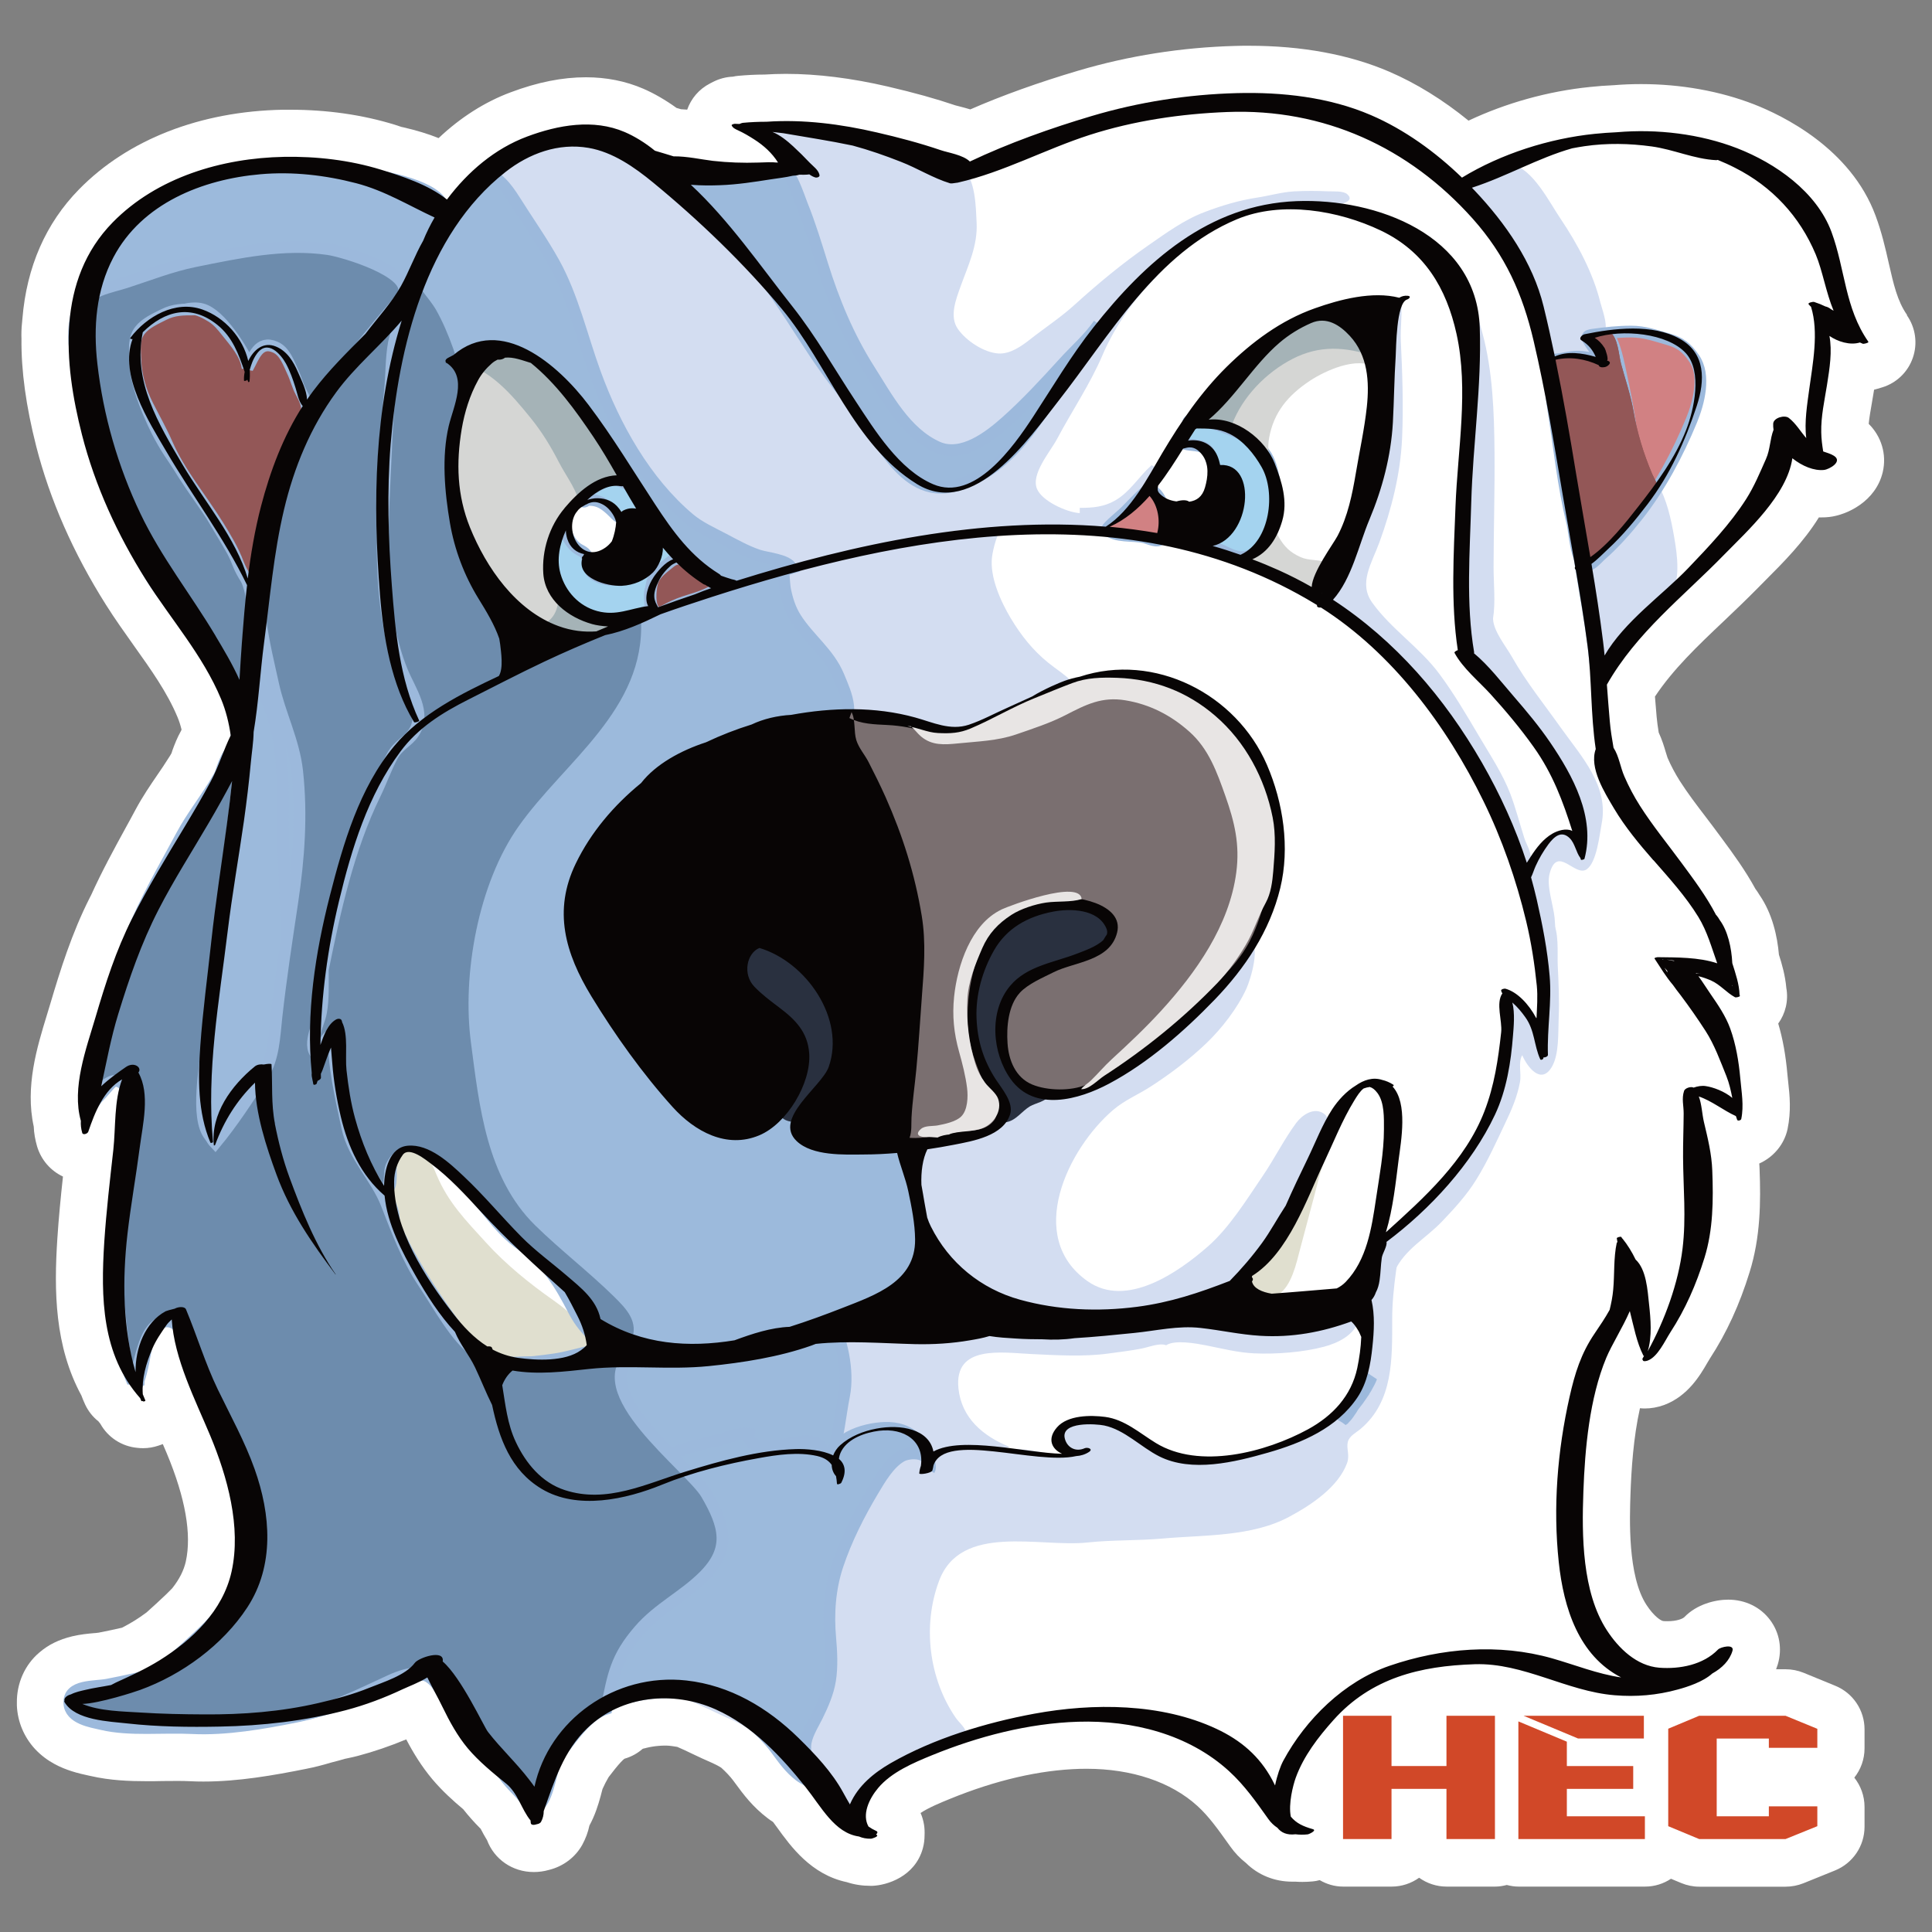 <?xml version="1.0" encoding="UTF-8"?>
<svg id="a" data-name="Ebene 1" xmlns="http://www.w3.org/2000/svg" width="80mm" height="80mm" viewBox="0 0 226.77 226.77">
  <rect x="0" y="0" width="226.77" height="226.77" fill="#808080" stroke="none"/>
  <path d="M223.83,36.95c-1.13-1.62-1.57-3.58-2.14-6.08-.38-1.69-.82-3.61-1.55-5.57-2.94-7.92-10.95-11.76-14.25-13.05-4.01-1.56-8.59-2.38-13.26-2.38-1.07,0-2.15,.04-3.21,.13-.94,.04-1.89,.11-2.81,.21-4.92,.5-9.85,1.88-14.24,3.95-2.98-2.43-6.14-4.38-9.29-5.74-4.7-2.02-10.25-3.05-16.49-3.05-.53,0-1.05,0-1.58,.02-6.32,.17-12.53,1.15-18.47,2.91-4.62,1.37-8.87,2.89-12.65,4.54-.46-.14-.89-.25-1.27-.35-.17-.04-.33-.08-.47-.12-2.3-.78-4.84-1.49-7.98-2.22-4.23-.98-8.24-1.48-11.92-1.48-.84,0-1.68,.03-2.49,.08-1.08,0-2.12,.06-3.11,.15-.21,.02-.42,.05-.63,.1-.8,.03-1.59,.24-2.3,.6l-.37,.19c-1.31,.67-2.24,1.79-2.69,3.08-.24-.02-.49-.04-.74-.05l-.16-.05-.35-.1c-1.26-.91-2.61-1.7-3.91-2.26-2.06-.89-4.33-1.34-6.73-1.34-2.76,0-5.65,.57-8.82,1.76-3.04,1.13-5.91,2.96-8.47,5.38-1.21-.49-2.59-.91-4.24-1.29h-.05c-.29-.1-.57-.19-.85-.28-3.8-1.17-7.93-1.76-12.26-1.76-.29,0-.59,0-.88,0-9.7,.18-18.2,3.5-23.92,9.34-3.91,3.99-6.15,9.1-6.65,15.18-.08,.68-.12,1.31-.12,1.93,0,.14,0,.28,.01,.42-.04,3.78,.53,7.91,1.73,12.63,1.6,6.27,4.35,12.53,8.17,18.58,1.07,1.7,2.21,3.29,3.3,4.83,2.01,2.82,3.91,5.49,5.11,8.37,.19,.45,.35,.94,.48,1.48l-.07,.16c-.44,.78-.74,1.55-1.01,2.29l-.02,.07-.08,.25c-.12,.21-.23,.4-.35,.57-.4,.65-.84,1.29-1.3,1.96-.82,1.2-1.75,2.56-2.57,4.09-.37,.7-.75,1.39-1.13,2.08-1.39,2.54-2.82,5.16-4.08,7.94l-.16,.31c-2.12,4.19-3.45,8.46-4.64,12.47-.13,.43-.26,.87-.4,1.32-1.15,3.76-2.57,8.38-1.54,13.08,.03,.78,.17,1.56,.39,2.32,.48,1.61,1.6,2.87,3.04,3.55-.26,2.39-.5,4.83-.66,7.29-.4,6.15-.32,12.62,2.83,18.42,.11,.31,.26,.67,.43,1.04,.37,.79,.9,1.46,1.56,1.98l.23,.29c.89,1.6,2.51,2.65,4.33,2.82,.23,.03,.46,.04,.7,.04,.6,0,1.2-.1,1.79-.3l.29-.1,.22-.08c.16,.37,.32,.74,.47,1.1,2.18,5.22,2.93,9.49,2.23,12.68-.24,1.06-.76,2.09-1.6,3.15-.26,.27-.5,.51-.73,.73-.74,.7-1.51,1.42-2.28,2.1-.5,.37-.95,.68-1.37,.94-.44,.28-.93,.55-1.5,.85-.83,.2-1.75,.38-2.78,.59h-.04c-.14,.03-.3,.04-.47,.05-.67,.06-1.58,.14-2.55,.37-1.58,.38-2.83,1-3.88,1.91-1.69,1.43-2.67,3.61-2.63,5.93v.21s0,.09,0,.09c.08,1.89,.84,3.69,2.12,5.08,1.45,1.56,3.15,2.24,4.29,2.61,.78,.25,1.47,.4,1.93,.5l.28,.06c2.32,.54,4.65,.62,6.62,.62,.61,0,1.22,0,1.83-.02,.55,0,1.09-.01,1.62-.01,.64,0,1.15,0,1.61,.03,.53,.03,1.07,.04,1.6,.04,4.08,0,8.22-.72,12.09-1.5,.92-.18,1.87-.42,2.9-.73,.55-.14,1.11-.29,1.66-.45l.34-.07c.39-.08,.78-.17,1.16-.27,1.85-.49,3.75-1.14,5.65-1.93,.79,1.51,1.77,3.13,3.05,4.66,1.16,1.38,2.46,2.55,3.64,3.54,.6,.76,1.28,1.53,2.05,2.3,.21,.41,.46,.87,.75,1.34,.84,2.22,2.96,3.73,5.48,3.73,.6,0,1.2-.08,1.79-.25,1.67-.41,3.1-1.49,3.91-2.96,.39-.72,.67-1.47,.83-2.24,.66-1.21,1.03-2.41,1.31-3.43,.07-.27,.14-.52,.2-.76l.03-.11c.23-.51,.46-.96,.71-1.38l.06-.08c.47-.61,.95-1.23,1.39-1.7l.26-.26,.16-.13,.1-.03c.76-.23,1.45-.62,2.03-1.13l.13-.04,.19-.04,.14-.04c.18-.05,.43-.09,.64-.13,.22-.04,.46-.07,.71-.09,.21-.02,.51-.04,.71-.04h.11s.17,0,.17,0c.37,.01,.79,.07,1.26,.15,.59,.25,1.2,.54,1.84,.85,.72,.34,1.43,.68,2.14,.98,.42,.18,.81,.38,1.19,.62,.55,.5,1.03,1.01,1.37,1.46l.32,.43c.88,1.2,1.98,2.69,3.76,4.04,.22,.17,.43,.31,.63,.44,.15,.21,.31,.43,.47,.64,1.61,2.23,4,5.54,8.19,6.42,.88,.29,1.81,.43,2.78,.43h.21c1.68-.06,5.01-1.05,5.93-4.41,.14-.51,.2-1.02,.2-1.53,.02-.4,0-.81-.06-1.21-.08-.49-.21-.96-.41-1.4,.96-.64,2.41-1.23,3.46-1.66,5.39-2.2,10.51-3.38,15.21-3.52,.27,0,.54-.01,.81-.01,5.31,0,9.93,1.55,13.02,4.37,1.33,1.21,2.41,2.73,3.66,4.48l.2,.28c.52,.73,1.13,1.38,1.84,1.93,1.41,1.4,3.33,2.19,5.41,2.19,.12,0,.25,0,.38,0,.27,.02,.55,.03,.82,.03,.41,0,.82-.02,1.23-.06,.25-.02,.52-.07,.81-.15,.81,.47,1.74,.76,2.75,.76h5.69c1.21,0,2.32-.39,3.23-1.04,.91,.65,2.02,1.04,3.23,1.04h5.69c.48,0,.93-.08,1.37-.19,.44,.11,.9,.19,1.37,.19h14.85c1.13,0,2.18-.34,3.05-.92l1.2,.5c.67,.28,1.4,.43,2.12,.43h10.14c.71,0,1.42-.14,2.08-.4l3.73-1.51c2.08-.85,3.45-2.87,3.45-5.12v-2.33c0-1.3-.45-2.49-1.2-3.44,.75-.94,1.2-2.14,1.2-3.44v-2.23c0-2.24-1.35-4.26-3.43-5.11l-3.73-1.53c-.67-.27-1.38-.41-2.1-.41h-1.12c.07-.19,.14-.38,.2-.58,.54-1.82,.21-3.72-.91-5.21-1.13-1.51-2.92-2.38-4.91-2.38-1.53,0-3.69,.54-5.14,2.04-.19,.2-.88,.49-1.99,.49-.17,0-.33,0-.5-.02-.24-.02-1.07-.52-1.97-1.9-2.22-3.41-1.97-10.16-1.87-13.05,.1-2.83,.34-6.59,1.11-10.03,.19,.02,.38,.03,.57,.03,.76,0,1.52-.14,2.27-.41,2.8-1.05,4.23-3.5,5.08-4.97,.11-.18,.21-.36,.3-.5,1.95-2.99,3.47-6.3,4.65-10.12,1.28-4.1,1.32-8.24,1.17-12.1,0-.22-.02-.43-.04-.65,1.65-.74,2.92-2.21,3.32-4.02,.45-2.16,.25-4.03,.08-5.54-.03-.29-.06-.58-.09-.88-.2-2.28-.55-4.21-1.08-5.99,.85-1.18,1.22-2.68,.95-4.18-.13-1.46-.51-2.79-.87-3.91-.18-2.11-.75-4.79-2.29-7.02-.15-.25-.3-.48-.47-.7-1.2-2.2-2.64-4.16-3.82-5.76l-.34-.46c-.54-.74-1.1-1.47-1.65-2.2-1.12-1.46-2.17-2.85-3.07-4.26-.54-.86-1.03-1.77-1.43-2.7-.05-.13-.15-.46-.23-.73-.18-.62-.42-1.4-.81-2.24-.11-.68-.19-1.27-.24-1.82-.07-.8-.14-1.6-.2-2.4,2.13-3.21,5-5.94,8.02-8.8,1.34-1.27,2.72-2.59,4.09-3.98,.29-.3,.6-.61,.93-.94,1.99-1.99,4.42-4.43,6.2-7.31h.28c.32,0,.63-.01,.94-.05,2.08-.23,5.47-1.83,6.28-5.28,.48-2.07-.16-4.17-1.65-5.65,.07-.73,.21-1.54,.36-2.39,.07-.42,.14-.83,.21-1.25,.02-.12,.04-.25,.06-.37l.3-.08,.64-.19c1.69-.51,3.04-1.81,3.61-3.48,.58-1.67,.32-3.52-.69-4.97" style="fill: #fff;"/>
  <path d="M144.55,152.83c-.22-.05-.43,.02-.66-.04-.3-1.74,5.33-6.77,6.44-8.76,1.57-2.82,3.35-5.36,4.64-8.32,1.03-2.36,2.65-8,5.48-8.86,4.21-1.28,3.57,6.03,3.3,8.39-.54,4.82-1.07,10.42-3.41,14.8-1.66,3.12-4.31,3.99-7.7,4.16-3.96,.21-4.59-.96-7.61-2.6,.16-.2,.16-.38,.2-.64" style="fill: #fff;"/>
  <path d="M177.52,18.72c3.58-.87,6.98-2.46,10.86-2.46,4.81,0,10.19-.38,14.55,2.05,4.59,2.56,9.32,5.47,10.83,10.86,.47,1.66,1.51,2.99,1.99,4.58,.38,1.25,.55,2.85,.58,4.11-1.24,.2-2.19-.85-2.44,.73-.28,1.78-.28,3.64-.53,5.43-.21,1.48-.53,3-.6,4.5-.07,1.57,.28,3.04,.2,4.59-1.14-.15-2.34-1.04-3.45-1.3-.14,2.15-1.74,4.4-2.79,6.24-1.3,2.27-2.75,4.39-4.37,6.45-.93,1.19-2.18,1.92-3.2,2.97-.78,.8-1.51,1.56-2.49,2.11-.86-3.45-.96-7.32-1.81-10.72-.5-2-1.63-3.85-2.34-5.81-.99-2.74-1.97-5.42-2.66-8.25-.68-2.79-1.37-5.48-2.79-7.99-1.53-2.69-2.03-5.77-3.58-8.45-1.38-2.39-2.31-5.46-4.23-7.5-.41-.44-1.92-1.24-1.83-1.94,.11-.79,2.09-1.25,2.7-1.36,.55-.1,1.12,0,1.62-.28" style="fill: #fff;"/>
  <path d="M135.62,56.83c-.09,.17-.22,.25-.37,.24,.78-1.2,1.59-2.39,2.33-3.61,.6-.99,.98-1.66,2.21-1.46,2.58,.41,3.46,3.68,2.59,5.87-.83,2.1-3.61,3.42-5.56,1.97-.57-.43-1.22-1.49-1.44-2.16-.45-1.42,1.21-2.27,1.46-3.71" style="fill: #fff;"/>
  <path d="M149.04,54.47c-.85-.95-.7-2.94-.44-4.07,.42-1.82,1.4-3.25,2.69-4.54,1.7-1.69,3.93-3.16,6.35-3.38,.88-.08,1.82-.13,2.67,0,1.11,.18,1.28,.38,1.23,1.56-.13,2.99-.16,6.1-.54,9.1-.3,2.38-1.54,4.75-2.23,7.05-.59,1.97-1.22,4.03-1.97,5.94-.42,1.07-.64,1.4-1.71,1.07-.96-.29-2.22-.64-3.1-1.16-.79-.47-2.05-1.44-2.33-2.36-.37-1.24,.06-2.98,0-4.31-.06-1.38-.16-2.9-.49-4.22-.24-.97-.64-1.83-.64-2.84,0-.45,.1-.95,.1-1.44" style="fill: #fff;"/>
  <path d="M112.67,19.64c-.04,.06-.24,.06-.11,.11,3.09,.49,5.31-1.34,8-2.56,3.76-1.71,8.18-2.91,12.19-3.92,6.51-1.64,12.97-.55,19.75-.28,4.81,.19,10.11,1.79,13.76,5.13,1.34,1.23,2.57,2.6,3.96,3.79,1.18,1,2.44,1.9,3.38,3.15,1.06,1.42,1.66,3.12,2.71,4.56,.97,1.32,1.83,2.7,2.54,4.18,1.78,3.7,2.56,8.11,3.38,12.11,.45,2.22,.63,4.47,.94,6.71,.35,2.52,0,5.24,.7,7.69,.55,1.89,1.34,3.62,1.71,5.58,.4,2.04,.68,4.15,.84,6.22,.48,6.19,.96,12.39,1.55,18.52,.08,.78,.35,1.8-.65,2.15-.78,.28-1.43-.97-1.92-1.79-1.89-3.15-3.66-6.29-5.74-9.33-2.15-3.14-4.79-5.63-5.4-9.57-.47-2.99-.22-6.15-.34-9.18-.11-2.85-.22-5.68-.3-8.53-.12-4.46-.32-8.74-1.15-13.13-.81-4.28-1.26-8.71-4.61-11.78-5.12-4.68-13.06-6.49-19.74-5.13-4.58,.94-8.19,3.16-11.99,5.89-2.83,2.03-5.65,4.29-8.22,6.65-2.88,2.64-5.96,5.17-9.8,6.26-3.5,.99-7.02,0-8.51-3.51-1.53-3.62,.51-7.31,1.67-10.76,.42-1.24,.9-2.74,.7-4.08-.13-.88-.72-1.67-.8-2.58-.16-1.84,1.34-2.7,2.92-3,1.68-.31,3.04-.54,4.63-1.31,2.36-1.14,4.52-2.5,7.1-3.15,2.41-.61,4.84-1.12,7.24-1.74,1.24-.32,2.48-.58,3.77-.65,1.26-.06,2.38,.38,3.61,.42" style="fill: #fff;"/>
  <path d="M122.2,51.09c1.17-.61,1.86-2.28,2.44-3.41,1.05-2.06,1.79-4.33,2.79-6.43,.93-1.97,2.24-3.85,3.56-5.56,2.73-3.55,6.06-5.75,9.65-8.3,3.18-2.26,6.97-3.42,10.86-3.46,7.07-.07,14.71,2.17,18.31,8.78,2.05,3.76,3.35,7.71,2.77,11.94-.56,4.09-.48,8.04-.69,12.14-.2,3.82-.2,7.65-.2,11.5,0,2.36-.37,5.09,0,7.38,.34,2.11,1.93,3.5,3.35,4.99,2.43,2.55,4.51,5.29,6.46,8.22,2.33,3.51,3.61,7.14,3.89,11.26-.98-.67-2.31-.43-3.38-.02-1.18,.45-1.52,1.75-2.33,2.6-2.86-2.55-3.39-6.73-4.94-10.16-1.14-2.51-2.09-4.93-3.75-7.16-1.28-1.72-2.59-3.45-3.94-5.12-2.55-3.16-5.31-6.28-8.96-8.19-1.18-.62-2.52-1.12-2.38-2.69,.21-2.4,1.67-5.25,2.46-7.54,1.46-4.24,8.32-27.14-1.95-25.3-3.56,.64-7.66,3.11-10.11,5.71-3.82,4.05-7.11,8.29-10.19,12.9-1.29,1.93-1.74,3.84-3.84,5-2.64,1.47-5.4,2.36-8.32,1.23-2.9-1.12-5.44-2.79-3.89-6.2,.85-1.87,2.01-3.99,3.48-5.45" style="fill: #fff;"/>
  <path d="M115.84,62.36c1.93-.61,4.52-.51,6.66-.51,3.82,0,7.6,.25,11.37,.89,1.82,.31,3.75,.46,5.53,.97,1.66,.48,3.27,1.27,4.92,1.8,3.29,1.06,6.57,2.1,9.53,3.99,3.23,2.06,6.33,4.29,8.99,7.09,3,3.16,6.7,6.48,8.43,10.55,.48,1.12,.71,2.36,1.22,3.46,.52,1.14,1.36,2.12,2.03,3.18,1.18,1.86,2.17,3.63,2.99,5.65,1.62,4,2.58,8.2,3.18,12.47,.46,3.24,.59,6.64,.31,9.88-.03,.29,.1,1.57-.22,1.7-.46,.19-1.12-1.25-1.31-1.54-.8-1.28-1.69-2.4-2.67-3.52,1.16,5.12-.38,11.62-3.04,16.15-1.8,3.05-3.82,5.55-6.28,8.09-1.02,1.07-3.88,3.77-5.51,3.57-.43-1.09,.65-3.76,.8-5,.25-2.06,.38-4.1,.4-6.17,.03-1.88,.54-6.5-1.43-7.69-2.1-1.27-3.36,1.96-4.28,3.31-2.64,3.87-4.15,8.48-6.88,12.3-1.8,2.52-3.41,4.97-5.84,6.94-2.41,1.96-5.23,3.52-8.3,4.12-3.54,.7-6.57-.15-9.96-1.25-4.04-1.31-6.48-4.18-6.76-8.47-.58-8.99,9.44-13.91,14.85-19.44,4.14-4.22,7.7-8.9,10.98-13.75,2.33-3.44,3.79-7.64,4.2-11.78,.45-4.54-1.4-7.98-3.81-11.68-2.82-4.33-6.23-7.29-11.55-7.7-5.12-.39-10.85,3.38-14.65-1.62-1.61-2.11-3.1-4.29-4.07-6.78-.65-1.68-1.81-3.15-1.76-5.02,.04-1.57,.84-3.19,1.84-4.41,.73-.89,1.22-.94,2.33-.9,1.46,.06,2.78,.56,4.23,.62,1.62,.06,3.44-.14,5.02-.51" style="fill: #fff;"/>
  <path d="M117.18,170.02c-1.11,.22-3.14-1.33-4-2.07-1.36-1.18-2.2-2.89-2.15-4.71,.08-2.98,3.35-5.55,6.04-6.05,1.83-.34,3.69-.21,5.53-.46,2.74-.37,5.3-.53,8.07-.44,6.32,.22,12.63-.82,18.95-.82,2.35,0,4.89-.12,7.19-.59,1.08-.22,2.24-1.13,3.2-.46,1.38,.96,1.36,3.34,1.21,4.77-.35,3.22-1.18,6.31-3.6,8.6-1.29,1.23-2.46,2.46-4.07,3.28-2.01,1.03-4.32,1.82-6.48,2.51-4.16,1.33-8.97,1.99-12.99-.08-1.47-.76-2.77-1.9-4.02-2.96-.9-.76-1.82-1.56-3.04-1.13-.9,.32-1.51,1.17-2.43,1.52-1.26,.48-2.79,.51-4.13,.41-1.53-.12-2.81-.64-4.1-1.42-.5-.31-1.16-1.01-1.74-1.05" style="fill: #fff;"/>
  <path d="M188.42,89.29c1.29,1.99,2.5,4.33,3.74,6.48,1.43,2.48,3.28,4.37,5.01,6.63,2.56,3.32,5.47,7.5,5.26,11.85-1.89-.27-3.62-1-5.67-.87,3.32,5.25,7.18,10.05,6.74,16.61-1.23-.85-3.66-1.75-5.19-1.66,.57,6.85,.67,13.9-.18,20.77-.4,3.29-1.96,7.86-4.78,9.91-1.98-2.09-.79-6.74-3.06-8.79,.08,1.54,.12,3.63-.45,5.04-.69,1.71-1.75,3.29-2.51,5.02-2,4.55-2.31,9.53-2.31,14.45s-.18,11.03,1.58,15.85c.97,2.65,3.75,3.96,4.86,6.4,.1,.23,.38,.53,.52,.74-1.87,1.87-4.84-.57-7-.9-3.69-.57-7.29-1.69-11.06-1.89-3.36-.18-7.32,.61-10.49,1.54-3.03,.89-5.6,2.08-7.83,4.36-2.92,2.99-3.83,7.08-5.93,10.43-1.44-.61-2.85-3.02-3.94-4.18-1.54-1.64-3.15-2.67-5.32-3.32-3.34-1-6.51-1.73-9.95-2.07-3.14-.32-6.74,.07-9.79,.81-2.96,.71-5.88,.73-8.72,1.7-2.14,.73-2.8,.89-4-1.26-2.47-4.45-3.98-9.69-2.83-14.79,1.03-4.56,4.03-8.48,8.49-9.86,1.86-.57,3.68-.84,5.59-1.12,1.89-.27,3.63-1.19,5.52-1.36,2.35-.21,2.42,1.22,4,2.48,1.49,1.19,3.57,1.44,5.4,1.35,3.73-.2,7.59-1.98,11.07-3.2,3.26-1.14,7.01-2.38,9.76-4.52,2.43-1.89,1.74-4.91,3.26-7.32,2.07-3.27,2.71-6.38,2.9-10.22,.15-3.08,1.24-6.34,2.74-9.1,1.46-2.67,4.13-4.69,6.06-7.05,2.01-2.47,2.62-5.51,3.88-8.36,.95-2.15,3.14-3.91,3.21-6.32,.05-1.72-.29-3.2,1.07-4.63,1.73-1.82,2.76-1.97,2.12-4.67-.7-2.96-.55-5.48-.07-8.48,.28-1.75-.44-4.1,.73-5.51,1.49-1.8,2.93-1.91,3.4-4.47,.39-2.14,.93-6.46,4.16-4.6,2.37,1.36,3.37,4.2,4.93,6.26,1.44,1.89,2.56,3.89,3.86,5.89,1.19,1.84,2.73,3.21,3.75,5.24,.61,1.21,2.31,4.81,1.5,5.71" style="fill: #fff;"/>
  <path d="M67.98,64.16c-3.84-1.6,.64-9.77,4.78-5.7,1.94,1.91,1.99,6.42-.89,7.37-3.4,1.11-5.4-2.09-5.29-5.06" style="fill: #fff;"/>
  <path d="M69.83,156.07c-4.08,1.35-9.54-4.63-12.07-7.09-1.92-1.87-3.65-4.26-5.36-6.33-1.05-1.27-2.64-3.69-2.62-5.4,.02-2,1.4-1.04,2.62-.12,1.49,1.12,2.67,2.28,3.9,3.71,3.2,3.71,6.85,6.76,10.29,10.13,1.17,1.15,4.58,7.04,.46,5.4" style="fill: #fff;"/>
  <path d="M58.42,160.21c-2.16-1.78-4.52-3.45-6.14-5.77-1.17-1.67-2.03-3.56-3.11-5.28-2.33-3.69-3.78-6.97-3.73-11.37,.02-1.53,.85-3.41,2.68-3.21,1.77,.19,2.52,1.86,3.13,3.33,1.36,3.25,3.45,5.36,5.8,7.94,2.27,2.51,5.14,4.84,7.89,6.76,1.7,1.19,7.24,5.53,3.13,7.16-1.75,.69-4.45,.63-6.3,.46-.92-.09-3.42,.19-4.1-.33" style="fill: #e0dfcf;"/>
  <path d="M146.49,152.17c-2.31-.46,.94-4.09,1.5-4.8,1.47-1.87,3.22-3.99,4.27-6.12,1.13-2.29,2.34-4.73,3.32-7.08,.74-1.76,1.04-3.55,2.5-4.81,.05,1.38-.8,2.87-1.4,4.06-.76,1.51-1.44,3.15-1.86,4.8-.71,2.81-1.49,5.59-2.22,8.39-.43,1.65-1.02,4.41-2.58,5.35-.88,.53-3.22,.87-3.75-.32" style="fill: #e0dfcf;"/>
  <path d="M158.15,22.82c.58,.51,.1,.85-.41,1.02-1.33,.45-3.06,.01-4.47,.07-1.07,.05-2.15,.32-3.21,.46-1.1,.15-2.24,.18-3.33,.42-2.52,.57-5.35,1.91-7.36,3.53-3.46,2.79-6.81,5.79-9.79,9.11-3.02,3.37-5.15,7.61-7.67,11.36-1.38,2.06-2.91,4.27-4.89,5.77-2.6,1.98-5.37,3.73-8.72,2.33-2.64-1.1-4.74-3.9-6.25-6.22-1.85-2.85-3.69-5.63-5.4-8.57-1.36-2.32-3.06-4.39-4.59-6.59-.87-1.26-1.81-2.38-2.83-3.52-.92-1.03-1.77-2.29-2.82-3.2-2.05-1.77-3.74-3.8-5.64-5.7-.72-.72-1.44-1.49-2.17-2.18-.35-.32-.89-.57-1.08-1.02-.04-.11-.06-.22-.06-.34,.36-.05,.66,.12,1.01,.22,.85,.24,1.77,.42,2.66,.46,1.34,.06,2.75,.08,4.08,.07,1.89-.02,3.66-.3,5.52-.8,.5-.13,2.36-.07,2.3-.63-.03-.31-1.24-1.03-1.49-1.21-.57-.42-1.15-.81-1.71-1.24-.48-.37-1.49-.88-.55-1.21,.35-.12,.86,0,1.22-.02,.57-.02,1.13-.14,1.7-.2,1.23-.14,2.33,.24,3.55,.34,1.58,.13,3.28,.1,4.79,.67,2.5,.94,5.11,1.62,7.7,2.37,1.56,.45,3.43,.38,4.76,1.44,1.52,1.22,1.54,4.58,1.63,6.31,.14,2.71-.98,5-1.86,7.44-.56,1.57-1.38,3.6-.32,5.08,.98,1.38,3.05,2.75,4.75,2.85,1.38,.08,2.71-.87,3.74-1.68,1.74-1.37,3.6-2.58,5.24-4.08,2.69-2.44,5.58-4.83,8.56-6.9,2.11-1.46,4.25-3.04,6.65-3.94,2.05-.78,4.03-1.37,6.18-1.7,1.45-.22,2.89-.65,4.35-.73,1.36-.07,2.72-.06,4.08,0,.57,.02,1.66-.07,2.13,.33" style="fill: #d3ddf1;"/>
  <path d="M132.87,34.62c1.05-1.05,2.35-1.67,3.42-2.67-2.83,2.64-5.38,6.2-6.89,9.75-1.46,3.41-3.6,6.57-5.32,9.81-.81,1.53-3.12,4.14-2.35,5.9,.62,1.42,3.4,2.67,4.89,2.81,.85,.08,1.73-.41,2.54,.2,.92,.69,.55,1.47-.46,1.74-1.7,.45-4.43,.08-6.16,.08-3.95,.01-8.34-.54-12.12,.4-4.97,1.24-10.1,2.55-15.15,3.45-4.72,.84-8.96,2.96-13.39-.58-2.04-1.62-3.57-4.22-5.14-6.26-1.48-1.92-3.09-3.75-4.58-5.66-1.55-2-2.38-4.47-3.96-6.47-1.29-1.64-3-2.77-4.6-4.05-2.29-1.82-4.65-3.4-7.68-2-3.17,1.46-2.84,7.18-2.98,10.01-.22,4.34-.17,8.66,1.25,12.78,1.32,3.84,3.07,7.33,4.56,11.05,.77,1.92,1.2,3.81-.75,5.14-1.32,.9-3.12,1.65-4.59,2.43-1.39,.74-3.21,1.45-4.39,2.47-1.95-1.25-2.5-6.86-2.87-8.92-.46-2.55-1.18-5.04-1.5-7.61-.33-2.6-.14-5.3-.14-7.92,0-7.83,1.56-15.82,3.44-23.42,.35-1.42,.47-2.84,.92-4.19,.33-.98,1.25-2.14,1.48-3.05l.17,.04c1.04-1.65,1.94-4.21,3.35-6.01,1.53-1.97,4.07-4.07,6.13-5.44,2.83-1.87,6.23-3.26,9.72-2.69,3.79,.62,5.93,2.1,8.56,4.74,4.4,4.43,9.44,8.79,13.07,13.9,2.72,3.84,5.19,7.74,7.66,11.8,1.1,1.82,2.42,3.51,3.59,5.32,.96,1.48,2.35,3.04,3.76,4.07,1.26,.92,3.23,2.01,4.77,1.94,1.56-.07,2.87-1.07,4.13-1.88,1.53-.98,3.12-1.6,4.28-3.1,1.12-1.46,1.72-3.18,2.92-4.62,3.55-4.29,6.45-9.32,10.41-13.3" style="fill: #d3ddf1;"/>
  <path d="M52.72,24.45c-2.06,5.21-4.11,10.23-8.21,14.11-1.81,1.72-3.7,3.57-5.21,5.58-.99,1.31-1.72,3.16-3.1,4.12-.43-.93-.44-1.95-.86-2.88-.47-1.01-1.15-2.14-1.82-3.01-1.62-2.08-3.88-1.45-4.6,1,.1-3.24-3.67-7.11-6.97-6.9-1.8,.11-4.2,.94-5.29,2.46-1.21,1.68-1.13,3.39-.83,5.41,.31,2.1,1.5,4.22,2.57,6.1,1.08,1.9,1.98,3.9,3.18,5.69,2.38,3.56,4.72,7.1,6.65,10.87,1.18,2.3,1.26,4.27,1.16,6.83-.11,2.59,.27,7-1.21,9.22-3.48-7.56-8-14.78-12.58-21.73-4.7-7.13-5.44-15.73-5.44-24.04,0-9.95,8.72-15.54,17.46-17.55,2.4-.55,4.22-.16,6.59-.02,2.6,.15,5.17,.21,7.72,.89,2.7,.72,5.26,1.24,7.81,2.35,.84,.37,2.8,1.53,3.21,1.62" style="fill: #d3ddf1;"/>
  <path d="M52.72,24.45c-2.06,5.21-4.11,10.23-8.21,14.11-1.81,1.72-3.7,3.57-5.21,5.58-.99,1.31-1.72,3.16-3.1,4.12-.43-.93-.44-1.95-.86-2.88-.47-1.01-1.15-2.14-1.82-3.01-1.62-2.08-3.88-1.45-4.6,1,.1-3.24-3.67-7.11-6.97-6.9-1.8,.11-4.2,.94-5.29,2.46-1.21,1.68-1.13,3.39-.83,5.41,.31,2.1,1.5,4.22,2.57,6.1,1.08,1.9,1.98,3.9,3.18,5.69,2.38,3.56,4.72,7.1,6.65,10.87,1.18,2.3,1.26,4.27,1.16,6.83-.11,2.59,.27,7-1.21,9.22-3.48-7.56-8-14.78-12.58-21.73-4.7-7.13-5.44-15.73-5.44-24.04,0-9.95,8.72-15.54,17.46-17.55,2.4-.55,4.22-.16,6.59-.02,2.6,.15,5.17,.21,7.72,.89,2.7,.72,5.26,1.24,7.81,2.35,.84,.37,2.8,1.53,3.21,1.62" style="fill: none; stroke: #9cb9dc; stroke-miterlimit: 2; stroke-width: 1.38px;"/>
  <path d="M47.97,35.32c-1.23,5.49-2.42,10.89-3.01,16.54-.4,3.83-.08,7.94,.12,11.8,.21,3.97,.25,8.16,1.13,12.03,.41,1.81,.58,3.63,.96,5.43,.34,1.59,1.26,2.59,1.91,4.05-.84,.73-1.38,1.61-2.03,2.52-.89,1.25-1.95,2.39-2.78,3.69-2.01,3.12-3.38,7.18-4.19,10.79-.81,3.63-1.81,7.11-2.42,10.79-.51,3.06-.67,5.89-.67,8.99,0,1.19-.05,2.39,.02,3.57,1.06-.36,1.39-3.64,2.29-4.62,.91,.74,.37,4.01,.67,5.22,.43,1.76,.57,3.55,1.05,5.29,.68,2.51,1.43,5.23,3.03,7.31,1.04,1.35,2.9,3.68,1.88,5.54-.87,1.6-4.01,1.06-5.48,.79-1.37-.25-2.52-.91-3.72-1.34-1.02-.36-1.42-.2-1.94-1.3-.51-1.09-.77-2.53-1.18-3.69-1.17-3.28-2.19-6.48-2.89-9.92-.14-.69-.1-2.6-1.13-2.46-.76,.1-1.31,2-1.7,2.56-.55,.8-1.25,1.41-1.79,2.19-.44,.65-.86,2.17-1.81,2.07-.41-1.82-.25-4.1-.25-5.97,0-3.07-.51-6.23,0-9.25,.68-4.02,1.29-8.05,1.88-12.09,.47-3.23,.27-6.48,.75-9.69,.54-3.67,1.77-7.37,1.88-11.08,.04-1.32,.21-2.32,.47-3.58,.88-4.25,.97-8.55,1.64-12.84,.39-2.52,1.27-4.94,1.82-7.43,.46-2.04,.75-4.14,1.36-6.14,.62-2.01,1.04-3.77,1.99-5.66,1.86-3.69,4.47-6.73,7.08-9.8,1.3-1.53,3.01-3.76,5.06-4.08" style="fill: #d3ddf1;"/>
  <path d="M47.97,35.32c-1.23,5.49-2.42,10.89-3.01,16.54-.4,3.83-.08,7.94,.12,11.8,.21,3.97,.25,8.16,1.13,12.03,.41,1.81,.58,3.63,.96,5.43,.34,1.59,1.26,2.59,1.91,4.05-.84,.73-1.38,1.61-2.03,2.52-.89,1.25-1.95,2.39-2.78,3.69-2.01,3.12-3.38,7.18-4.19,10.79-.81,3.63-1.81,7.11-2.42,10.79-.51,3.06-.67,5.89-.67,8.99,0,1.19-.05,2.39,.02,3.57,1.06-.36,1.39-3.64,2.29-4.62,.91,.74,.37,4.01,.67,5.22,.43,1.76,.57,3.55,1.05,5.29,.68,2.51,1.43,5.23,3.03,7.31,1.04,1.35,2.9,3.68,1.88,5.54-.87,1.6-4.01,1.06-5.48,.79-1.37-.25-2.52-.91-3.72-1.34-1.02-.36-1.42-.2-1.94-1.3-.51-1.09-.77-2.53-1.18-3.69-1.17-3.28-2.19-6.48-2.89-9.92-.14-.69-.1-2.6-1.13-2.46-.76,.1-1.31,2-1.7,2.56-.55,.8-1.25,1.41-1.79,2.19-.44,.65-.86,2.17-1.81,2.07-.41-1.82-.25-4.1-.25-5.97,0-3.07-.51-6.23,0-9.25,.68-4.02,1.29-8.05,1.88-12.09,.47-3.23,.27-6.48,.75-9.69,.54-3.67,1.77-7.37,1.88-11.08,.04-1.32,.21-2.32,.47-3.58,.88-4.25,.97-8.55,1.64-12.84,.39-2.52,1.27-4.94,1.82-7.43,.46-2.04,.75-4.14,1.36-6.14,.62-2.01,1.04-3.77,1.99-5.66,1.86-3.69,4.47-6.73,7.08-9.8,1.3-1.53,3.01-3.76,5.06-4.08" style="fill: none; stroke: #9cb9dc; stroke-miterlimit: 2; stroke-width: 1.38px;"/>
  <path d="M27.16,88.18c-.88,.77-1.38,3.15-1.85,4.4-.64,1.72-1.59,3.05-2.55,4.6-2.51,4.03-5.16,8.06-7.14,12.38-1.75,3.81-2.87,7.83-4.08,11.83-.81,2.68-1.65,6.19-1.36,9.01,1.38-1.11,2.25-4.31,4.48-4.41,1.45-.07,.59,2.13,.47,3.13-.34,2.88-.61,5.78-.9,8.68-.3,2.99-.94,6.17-.96,9.16,0,2.27,.59,4.48,.82,6.72,.3,3,.59,6.3,2.17,8.89,.13-2.41,.12-6.48,2.45-7.86,2.8-1.65,3.31,3.12,3.92,5.08,1.91,6.1,5.2,11.85,5.93,18.28,.53,4.7,.21,10.22-3.06,13.91-1.53,1.73-3.83,2.28-5.67,3.64-1.92,1.42-3.46,2.29-5.73,2.84-1,.24-5.5,.5-5.24,1.94,.3,1.61,4.91,1.46,6.02,1.51,2.06,.09,4.1-.06,6.1-.24,1.36-.12,2.61,.28,3.96,.35,1.18,.06,2.58-.11,3.81-.23,2.73-.26,5.74-.43,8.42-1.18,.29-1.1,3.44-1.15,4.42-1.37,2.61-.57,5.69-1.41,7.83-3.1,1.17-.92,1.28-1.15,2.45,.06,1.01,1.04,1.48,1.93,1.88,3.27,.53,1.75,1.53,3.95,2.78,5.3,1.17-.42,1.75-2.04,2.17-3.09,1.31-3.29,2.67-6.58,3.39-10.06,.56-2.67,.64-5.3,.8-8.01,.11-1.85,.54-3.69,.44-5.55-.12-2.08-.4-4.16-1.73-5.81-3.71-4.6-4.04-10.98-7.49-15.7-2.69-3.68-5.04-7.08-7.11-11.24-1.56-3.14-5.14-4.27-8.53-4.6-.82-.08-2.28,.57-2.89,.36-.71-.25-1.28-1.65-1.54-2.32-.62-1.63-1.22-3.32-1.85-4.97-.53-1.39-.64-2.69-.78-4.14-.09-.9-.27-2.74-1.14-3.29-1.7-1.1-4.19,6.11-5.56,7.19-.83-1.17,.04-3.51,.09-4.85,.07-1.77-.08-3.55,0-5.32,.1-2.3,.27-4.61,.5-6.91,.24-2.39,.02-4.81,.46-7.17,.99-5.36,2.01-10.76,2.31-16.2,.05-.92,.24-1.98,.09-2.91-.14-.83-.65-1.35-.92-1.97" style="fill: #d3ddf1;"/>
  <path d="M27.16,88.18c-.88,.77-1.38,3.15-1.85,4.4-.64,1.72-1.59,3.05-2.55,4.6-2.51,4.03-5.16,8.06-7.14,12.38-1.75,3.81-2.87,7.83-4.08,11.83-.81,2.68-1.65,6.19-1.36,9.01,1.38-1.11,2.25-4.31,4.48-4.41,1.45-.07,.59,2.13,.47,3.13-.34,2.88-.61,5.78-.9,8.68-.3,2.99-.94,6.17-.96,9.16,0,2.27,.59,4.48,.82,6.72,.3,3,.59,6.3,2.17,8.89,.13-2.41,.12-6.48,2.45-7.86,2.8-1.65,3.31,3.12,3.92,5.08,1.91,6.1,5.2,11.85,5.93,18.28,.53,4.7,.21,10.22-3.06,13.91-1.53,1.73-3.83,2.28-5.67,3.64-1.92,1.42-3.46,2.29-5.73,2.84-1,.24-5.5,.5-5.24,1.94,.3,1.61,4.91,1.46,6.02,1.51,2.06,.09,4.1-.06,6.1-.24,1.36-.12,2.61,.28,3.96,.35,1.18,.06,2.58-.11,3.81-.23,2.73-.26,5.74-.43,8.42-1.18,.29-1.1,3.44-1.15,4.42-1.37,2.61-.57,5.69-1.41,7.83-3.1,1.17-.92,1.28-1.15,2.45,.06,1.01,1.04,1.48,1.93,1.88,3.27,.53,1.75,1.53,3.95,2.78,5.3,1.17-.42,1.75-2.04,2.17-3.09,1.31-3.29,2.67-6.58,3.39-10.06,.56-2.67,.64-5.3,.8-8.01,.11-1.85,.54-3.69,.44-5.55-.12-2.08-.4-4.16-1.73-5.81-3.71-4.6-4.04-10.98-7.49-15.7-2.69-3.68-5.04-7.08-7.11-11.24-1.56-3.14-5.14-4.27-8.53-4.6-.82-.08-2.28,.57-2.89,.36-.71-.25-1.28-1.65-1.54-2.32-.62-1.63-1.22-3.32-1.85-4.97-.53-1.39-.64-2.69-.78-4.14-.09-.9-.27-2.74-1.14-3.29-1.7-1.1-4.19,6.11-5.56,7.19-.83-1.17,.04-3.51,.09-4.85,.07-1.77-.08-3.55,0-5.32,.1-2.3,.27-4.61,.5-6.91,.24-2.39,.02-4.81,.46-7.17,.99-5.36,2.01-10.76,2.31-16.2,.05-.92,.24-1.98,.09-2.91-.14-.83-.65-1.35-.92-1.97" style="fill: none; stroke: #9cb9dc; stroke-miterlimit: 2; stroke-width: 1.38px;"/>
  <path d="M159.93,150.4c-.54-.68,1.16-4.08,1.93-4.89,.55-.58,2.81-2.31,3.49-2.03,.15,.96-.49,1.92-.79,2.76-.33,.89-.56,1.92-.69,2.89-.26,1.89-.47,3.89-.46,5.78,0,4.57,.13,9.57-3.71,12.81-.53,.45-1.32,.81-1.5,1.53-.19,.78,.25,1.53-.08,2.46-1.03,2.84-4.22,4.94-6.77,6.31-4.44,2.39-10.04,2.13-14.92,2.57-2.94,.26-5.91,.15-8.77,.46-5.57,.61-14.87-2.33-17.43,4.49-1.99,5.29-1.18,11.55,1.96,16.1,.45,.65,1.29,1.22,1.23,2.06-2.17,.98-4.27,2.06-6.46,3-2.47,1.05-4.44,2.32-5.67,4.75-.64,1.26-1.22,3.17-2.77,2-2.13-1.6-4.13-4.06-5.9-6.05-2.19-2.45-3.9-4.32-6.97-5.64-2.3-.99-4.65-2.36-7.12-2.87-3.91-.81-8.54,1.65-11.48,4.02-1.41,1.14-2.14,2.82-2.66,4.51-.34,1.11-.25,3.39-1.29,4.14-1.19,.86-2.16-1.12-2.86-1.91-.75-.85-1.64-1.51-2.41-2.25-.6-.56-1.46-1.28-1.79-2.05-.74-1.74,.31-3.97,.73-5.67,1.28-5.14,2.79-10.29,3.96-15.41,.57-2.53,.66-4.49-.26-6.89-.69-1.8-1.61-3.53-2.34-5.32-.88-2.17-1.11-4.39-1.13-6.73-.03-2.42,.41-5.05,3.44-5.32,1.93-.17,3.88,.98,6.03,.44,.93-.23,7.08-3.62,6.06-.66,1.29,.1,2.15-.59,3.34-.91,1.59-.43,3.12,.36,4.69,.44,2.95,.15,6.14-.75,8.93-1.48,2.34-.61,4.48-1.56,6.92-1.79,3-.28,6.01-.37,9.02-.43,3.31-.06,6.57-.72,9.87-.81,2.66-.07,5.29,.49,7.95,.35,2.2-.11,4.36-.15,6.58-.35,4.64-.41,9.56-1.47,14.23-1.27,2.14,.09,4.31,.53,6.45,.26,1.61-.2,3.27-.56,4.91-.5,1.58,.06,4.69-.9,4.05,1.62-.44,1.76-2.43,2.72-4.05,3.15-2.46,.66-5.67,.9-8.22,.78-1.95-.09-3.78-.57-5.66-.94-1.14-.22-3.65-.68-4.66-.01-.79-.31-2.05,.23-2.89,.39-1.28,.25-2.56,.4-3.88,.58-2.88,.4-6.16,.2-9.08,.06-3.41-.16-9.07-1.12-8.53,4.04,.37,3.51,2.91,5.6,5.97,6.85-1.04,.65-3.77-.27-5.02-.21-2.02,.11-2.98,.91-4.74,1.94-1.09-2.75-2.63-4.85-5.93-4.16-.99,.21-2.12,.67-2.92,1.37-.65,.56-2.08,1.64-2.31,2.44-2.36-2.28-8.11-.52-10.84,.13-3.82,.91-7.66,1.58-11.33,3.09-2.32,.95-5,1.42-7.52,1.42-2.65,0-4.18-1.3-6.39-2.64-.09,.05-.19,.09-.3,.12,.16,.31,.43,.6,.75,.79-.03,.02-.05,.03-.08,.06,0,0,0,0,0-.01,0,.4,.17,.76,.46,1.01,.85-.5,.35-1.43-.22-1.93,1.6,.56,2.97,1.68,4.62,2.12,1.64,.44,3.87,.19,5.56,.03,1.86-.18,3.52-1.02,5.32-1.62,1.91-.64,3.95-1.03,5.89-1.59,3.93-1.14,8.51-2.47,12.61-1.62,1.39,.29,1.24,.84,2.35-.37,.62-.68,1.33-1.16,2.17-1.65,1.35-.79,3.89-1.45,5.44-.79,1.39,.59,2.12,2.69,3.6,2.81,.8,.07,1.58-.33,2.4-.38,1-.05,2.01,.06,3.01,0,1.81-.1,3.58-.2,5.42,0,1.82,.2,3.43,.73,5.29,.59-.67-.41-1.98-1.49-1.59-2.44,.28-.68,1.93-1.1,2.58-1.26,2.85-.71,4.86,.37,7.03,1.85,1.35,.92,3.2,1.69,4.74,2.29,2.56,.99,5.56,.2,8.12-.33,1.69-.35,3.12-1.12,4.71-1.87,2.13-1.01,4.67-1.67,6.63-2.98,2.49-1.66,2.2-3.85,1.93-6.48-.08-.83-.3-1.74-.12-2.54,.16-.69,.82-1.27,.93-1.96,.27-1.71-1.21-3.51-.47-5.21" style="fill: #d3ddf1;"/>
  <path d="M157.74,166.48c.82-1.07,1.65-2.1,2.4-3.21-.97,.73-2.39,2.28-2.74,3.42,1.26-1.26,2.95-3.43,3.58-5.05-1.26,1.23-3.04,3.31-3.34,5.05,1.01-1.19,1.97-2.89,2.67-4.28-1.26,.9-2.27,2.82-2.76,4.3,.93-.67,2-2.92,2.5-4.04-.9,.88-1.81,1.84-2.42,2.99,.02,.15,.11,.16,.25,.01" style="fill: none; stroke: #9cb9dc; stroke-miterlimit: 2; stroke-width: 1.38px;"/>
  <path d="M117.72,61.92c-.65,.42-1.16,2.53-1.28,3.45-.29,2.36,1.03,5.24,2.2,7.2,1.19,1.99,2.61,3.78,4.4,5.22,.86,.7,1.9,1.34,2.67,2.12,0,0,0-.02,0-.02-.02,.06-.01,.22-.02,.29-1.15,.28-2.28,1.24-3.31,1.87-1.13,.69-2.33,1.17-3.53,1.74-3.62,1.73-7.64,2.45-11.68,2.43-3.17-.01-6.16-1.16-9.34-1.16-2.79,0-5.53,.03-8.21,.81-6.11,1.79-11.55,5.29-16.2,9.6-.88,.81-1.99,1.54-2.69,2.51-.63,.88-.77,1.94-1.27,2.92-1.67,3.28-2.79,5.98-1.74,9.83,1.08,3.97,3.26,7.92,5.58,11.34,1.18,1.74,2.88,3.17,4.25,4.77,1.28,1.5,2.56,2.98,4.08,4.25,.7,.58,1.53,1.48,2.42,1.77,.74,.23,1.77,.02,2.4,.06,.49-.2,1.16-.79,1.5-1.27,.69-.98,.76-1.34,1.99-1.71,.93-.28,1.86-.31,2.78,0,1.56,.52,1.1,.96,1.13,2.17,.07,2.39,4.77,1.97,6.5,1.76,.9-.11,1.8-.36,2.75-.49,1.72-.24,3.25,.09,5,.14,1.24,.04,2.31-.35,3.47-.46,.97-.1,1.83,.13,2.78,.11,2.82-.04,3.85-1.8,5.9-3.47,1.67-1.36,3.84-.54,5.66-1.36,3.64-1.64,6.92-4.29,9.86-7.09,2.73-2.6,5.94-4.88,8.36-7.78,.88-1.06,1.43-2.47,2.48-3.33,1.46,.74,.17,4.84-.32,5.92-1.05,2.29-2.87,4.64-4.68,6.38-2.05,1.96-4.26,3.61-6.54,5.09-1.46,.95-3.01,1.56-4.4,2.74-5.33,4.55-10.37,14.91-3.03,20.1,4.59,3.25,10.7-1.06,14.12-4.05,2.54-2.22,4.58-5.54,6.46-8.3,1.36-2,2.51-4.31,3.93-6.22,.65-.88,1.93-1.77,3.01-1.22,1.29,.66,.49,1.82,.08,2.82-.95,2.32-1.71,4.67-2.75,6.96-1.54,3.43-4,6.7-6.47,9.54-1.37,1.57-2.73,3.05-4.74,3.82-3.23,1.24-6.54,1.3-9.93,1.29-3.83-.01-7.48,.8-11.35,.36-3.55-.4-7.3-2.18-10.91-1.77-1.93,.22-3.76,.99-5.64,1.45-1.84,.46-3.75,.71-5.64,.89-1.46,.14-2.89,.32-4.3,.69-1.82,.48-3.43,1.49-5.24,1.98-1.56,.42-3.34,.22-4.95,.22-1.79,0-3.54,.26-5.32,.35-2.17,.12-4.9,.03-6.68-1.39-2.54-2.04-3.55-5.73-6.16-7.87-4.63-3.8-8.55-8.49-12.84-12.72-1.3-1.28-3.6-3.22-5.41-1.95-.9,.63-.94,1.68-.95,2.64,0,.87,.24,2.56-.96,1.97-1.03-.5-1.67-3.24-2.17-4.17-1.35-2.49-1.81-4.95-2.08-7.77-.11-1.19,.01-6.24-1.5-6.94-1.2-.55-1.58,3.32-1.76,4.29-.94-.68-.73-4.12-.68-5.19,.15-3.13,.44-6.39,.93-9.49,.85-5.41,3.35-10.36,4.71-15.64,2.3-8.87,12.32-14.05,20.01-17.44,3.37-1.48,6.68-2.75,10.1-4.02,3.66-1.36,7.75-2.04,11.22-3.79,0,0-.02,0-.02,0,1.41,.26,3.04-1,4.32-1.59,3.42-1.56,6.71-1.98,10.39-2.63,4.35-.77,8.7-2.15,13.09-2.55,1.56-.14,3.14-.27,4.69-.48,.45-.06,2.03-.44,1.87-.09" style="fill: #d3ddf1;"/>
  <path d="M170.81,21.52c1.29,.77,2.36,2.16,3.24,3.38,1.17,1.63,2.51,3.37,3.35,5.2,.94,2.08,1.78,4.26,2.66,6.36,.8,1.91,1.17,4.09,2,5.95,.41-1.44,5.58-.49,6.75-.22-.81-.75-1.51-1.65-2.39-2.35,.43-.88,1.59-.32,1.97-1.1,.33-.68-.38-2.57-.55-3.25-.85-3.44-2.69-6.88-4.66-9.8-1.34-1.98-3.28-5.92-5.78-6.41-1.86-.37-4.62,1.55-6.17,2.55-.18-.04,.02-.1,.04-.21" style="fill: #d3ddf1;"/>
  <path d="M182.02,44.34c1.41,7.16,2.35,14.47,3.44,21.54,.61,3.93,1.38,7.75,1.76,11.66,.04,.44,.2,.87,0,1.04" style="fill: none; stroke: #9cb9dc; stroke-miterlimit: 2; stroke-width: 1.38px;"/>
  <path d="M188.15,78.66c1.07-1.26,2.35-3,3.7-4.27,1.4-1.33,2.99-2.87,4.14-4.4,1.33-1.78,.88-4.84,.52-6.94-.38-2.19-.85-4.32-1.9-6.22-.76,.56-1.27,2.04-1.94,2.85-.79,.96-1.57,1.9-2.31,2.92-.51,.7-1.05,1.16-1.74,1.64-.52,.36-1.74,.87-2.08,1.38-.61,.92,.23,2.36,.49,3.36,.38,1.44,.54,3.01,.64,4.48,.09,1.28,.14,2.56,.26,3.84,.05,.55,.17,2.22,.23,2.17" style="fill: #d3ddf1;"/>
  <path d="M169.65,30.69c2.42,1.73,3.61,5.69,4.36,8.44,1.2,4.4,1.37,9.33,1.41,13.88,.04,4.49-.1,9.06-.11,13.56,0,1.9,.24,4.19-.06,5.99,0,0,0,0,0,0v.13c.08,1.45,1.52,3.18,2.25,4.47,1.62,2.87,3.79,5.56,5.69,8.24,2.46,3.45,5.68,6.85,4.8,11.31-.25,1.28-.56,4.48-1.74,5.32-1.38,.98-3.45-2.93-4.36,.5-.39,1.47,.43,3.67,.58,5.19,.22,2.2,0,4.59-.35,6.71-.14,.86-.2,2.28-.81,2.9-.89-.75-.69-2.2-.83-3.25-.18-1.31-.44-2.61-.67-3.91-.34-1.93-.42-4.11-1.04-5.87,0,.01,0,0,0,0,0,0,0,.01,0,.01-.24-1.58,1.9-3.72,2.69-4.92,.55-.83,.83-1.47,1.94-1.71,.87-.19,1.6,.79,2.05,.18,.6-.8-.67-2.57-.99-3.3-.78-1.79-1.74-3.41-2.69-5.15-1.99-3.65-4.84-6.03-7.63-9.02-2.73-2.92-2.77-7.39-2.78-11.19-.01-4.78,.46-9.73,.81-14.49,.6-8.04,.86-15.82-2.11-23.42-.11-.28-.27-.48-.32-.83" style="fill: #d3ddf1;"/>
  <path d="M164.1,34.97c-2.27,2.85-2.55,6.75-2.55,10.3,0,4.34-.14,8.11-1.48,12.26-1.06,3.28-1.97,6.6-3.47,9.7-.42,.86-.72,2.51-1.43,3.09,1.58,1.02,3.05,2.7,4.66,3.84,2.05,1.46,3.76,3.13,5.53,4.88,2.63,2.61,4.42,5.96,6.59,8.94,2.13,2.92,3.69,6.41,5.12,9.72,.36,.83,1.37,5.27,2.43,3.56,.53-.85-.31-2.03-.58-2.89-.55-1.72-1-3.49-1.64-5.18-.92-2.4-2.4-4.61-3.7-6.82-1.44-2.44-2.95-5.01-4.65-7.29-2.29-3.08-5.65-5.25-7.87-8.35-1.63-2.28-.06-4.6,.84-7.05,1.43-3.93,2.48-8.03,2.67-12.23,.17-3.8,.03-7.69-.15-11.48-.07-1.54,.22-3.38,0-4.84-.17-.02-.39-.05-.56-.02" style="fill: #d3ddf1;"/>
  <path d="M126.74,60.3c1.56,0,3.05-.09,4.63-1.04,1.79-1.08,2.77-2.8,4.26-4.15-.22,1.21-1.49,2.53-2.18,3.58-.66,.99-1.2,1.65-2.19,2.31-1.56,1.04-3.91,1.58-4.4-.81" style="fill: none; stroke: #d3ddf1; stroke-miterlimit: 2; stroke-width: 1.38px;"/>
  <path d="M159.47,152.71c.75-1.98,.71-5.89,2.75-7.43,.8-.6,1.68-.93,2.37-1.7,.85-.97,1.53-1.94,2.49-2.81,3.21-2.94,5.46-6.41,7.29-10.26,1.61-3.39,2.45-7.14,2.46-10.99,0-.54-.41-2.16-.03-2.55,.57-.61,1.42,.43,1.86,.85,1.06,1.01,1.69,2.14,2.57,3.29-.07-1.39,.37-2.72,.23-4.13-.11-1.08-.29-2.13-.35-3.24-.06-1.17-.71-5.7,1.04-5.62,.89,.94,.63,3.91,.69,5.16,.1,2.06,.2,4.15,.11,6.24-.07,1.68,.07,4.18-.78,5.67-1.25,2.19-2.87,.11-3.5-1.34-.5,.89-.07,2.15-.26,3.16-.32,1.7-.96,3.21-1.71,4.77-1.11,2.34-2.07,4.5-3.44,6.71-1.11,1.79-2.55,3.36-3.98,4.86-1.99,2.09-4.34,3.21-5.62,5.9-.75,1.57-1.07,5.84-3.38,4.59-.53-.28-.98-.53-.93-1.24" style="fill: #d3ddf1;"/>
  <path d="M128.09,60.27c.61-.17,1.19-.22,1.8-.44,.63-.23,1.21-.5,1.76-.89,.53-.38,1.15-.68,1.61-1.15,.26-.26,.46-.62,.74-.85,.11-.09,.71-.48,.83-.44,.02,0,.05,0,.07,0,.12,.78-.75,1.48-1.21,1.99-.52,.59-.96,1.22-1.53,1.77-.39,.37-.86,.63-1.26,.99-.32,.28-.65,.59-1.05,.77-.48,.21-.65,.13-.91-.28-.28-.42-.57-1.07-.93-1.4" style="fill: #d3ddf1;"/>
  <path d="M9.56,37.19c-.12,.04-.12,.15-.27,.08-.12-1.75,2.03-3.63,3.29-4.52,2.98-2.1,6.01-3.88,9.53-4.94,3.59-1.08,7.44-1.27,11.17-1.31,2.81-.03,5.81,.21,8.51,1.05,2.09,.65,4.55,1.18,5.18,3.42,.79,2.86-1.01,4.54-2.81,6.71-2.35,2.84-4.93,5.5-6.64,8.77-.46,.87-.77,1.71-1.56,.85-.56-.6-.82-1.7-1.14-2.46-.58-1.36-1.28-3.47-2.76-4.07-.86-.34-1.45-.18-2.01,.48-.52,.61-.61,1.55-1.02,2.07,0,0-.1,.34-.1,.35-.11-1.65-1.86-4.54-3.11-5.54-1.42-1.13-3.24-1.86-5.03-1.61-2.04,.28-4.69,1.28-5.18,3.57-.73,3.43,1.09,6.83,2.65,9.76,2.4,4.52,5.55,8.57,8.13,12.94,1.34,2.27,3,4.88,3.5,7.47,.45,2.38-.65,5.02-1.05,7.35-.2,1.16-.38,2.37-.45,3.55-.03,.58,.08,1.32-.11,1.83-1.33-.86-2.2-2.98-2.84-4.34-1.51-3.18-3.15-6.22-5.27-9.03-1.92-2.55-3.71-5.36-5.13-8.23-1.28-2.59-2.7-5.26-3.4-8.07-.73-2.93-1.1-5.83-1.13-8.85-.02-1.63-.16-3.15-.55-4.72-.29-1.16-.44-2.49-.4-3.71" style="fill: #9cbadc;"/>
  <path d="M9.56,37.19c-.12,.04-.12,.15-.27,.08-.12-1.75,2.03-3.63,3.29-4.52,2.98-2.1,6.01-3.88,9.53-4.94,3.59-1.08,7.44-1.27,11.17-1.31,2.81-.03,5.81,.21,8.51,1.05,2.09,.65,4.55,1.18,5.18,3.42,.79,2.86-1.01,4.54-2.81,6.71-2.35,2.84-4.93,5.5-6.64,8.77-.46,.87-.77,1.71-1.56,.85-.56-.6-.82-1.7-1.14-2.46-.58-1.36-1.28-3.47-2.76-4.07-.86-.34-1.45-.18-2.01,.48-.52,.61-.61,1.55-1.02,2.07,0,0-.1,.34-.1,.35-.11-1.65-1.86-4.54-3.11-5.54-1.42-1.13-3.24-1.86-5.03-1.61-2.04,.28-4.69,1.28-5.18,3.57-.73,3.43,1.09,6.83,2.65,9.76,2.4,4.52,5.55,8.57,8.13,12.94,1.34,2.27,3,4.88,3.5,7.47,.45,2.38-.65,5.02-1.05,7.35-.2,1.16-.38,2.37-.45,3.55-.03,.58,.08,1.32-.11,1.83-1.33-.86-2.2-2.98-2.84-4.34-1.51-3.18-3.15-6.22-5.27-9.03-1.92-2.55-3.71-5.36-5.13-8.23-1.28-2.59-2.7-5.26-3.4-8.07-.73-2.93-1.1-5.83-1.13-8.85-.02-1.63-.16-3.15-.55-4.72-.29-1.16-.44-2.49-.4-3.71" style="fill: none; stroke: #9cb9dc; stroke-miterlimit: 2; stroke-width: 1.38px;"/>
  <path d="M56.52,20.28c1.75,.05,3.05,1.92,3.87,3.21,1.53,2.44,3.24,4.85,4.64,7.37,2.21,3.99,3.26,8.68,4.82,12.95,2.28,6.26,5.88,12.72,11.05,17.08,1.2,1.01,2.68,1.66,4.06,2.39,1.29,.68,2.67,1.45,4.05,1.91,1.06,.35,3.4,.5,3.89,1.47-1.71,.54-3.48,1.22-5.28,1.75-2.52,.74-4.42-.06-6.31-1.82-2.94-2.74-5.38-6.15-7.39-9.61-1.02-1.75-2.35-3.26-3.38-5.01-.82-1.39-1.58-2.84-2.59-4.11-1.71-2.16-4.03-4.46-6.52-5.67-1.31-.64-2.59-.91-4.04-.57-2.34,.55-2.93,3.8-3.5,5.82-.7,2.45-.84,5-.84,7.53,0,2.95,.82,5.43,1.61,8.23,.82,2.92,1.78,5.93,3.41,8.51,1.08,1.71,2.42,3.31,2.08,5.48-.32,2.07-2.01,2.88-3.69,3.71-2.15,1.06-4.24,2.34-6.24,3.69-1.11,.75-1.08,.53-1.61-.62-.9-1.95-1.79-3.76-2.2-5.91-1.14-6.04-1.38-12.07-1.65-18.19-.2-4.38,.53-8.67,1.04-13,.52-4.36,1.25-8.69,2.81-12.81,.61-1.6,1.05-3.41,1.89-4.89,.72-1.27,1.64-2.4,2.49-3.61,.87-1.24,1.71-2.46,2.62-3.67,.37-.5,1.46-1.64,1.42-2.07" style="fill: #9cbadc;"/>
  <path d="M56.52,20.28c1.75,.05,3.05,1.92,3.87,3.21,1.53,2.44,3.24,4.85,4.64,7.37,2.21,3.99,3.26,8.68,4.82,12.95,2.28,6.26,5.88,12.72,11.05,17.08,1.2,1.01,2.68,1.66,4.06,2.39,1.29,.68,2.67,1.45,4.05,1.91,1.06,.35,3.4,.5,3.89,1.47-1.71,.54-3.48,1.22-5.28,1.75-2.52,.74-4.42-.06-6.31-1.82-2.94-2.74-5.38-6.15-7.39-9.61-1.02-1.75-2.35-3.26-3.38-5.01-.82-1.39-1.58-2.84-2.59-4.11-1.71-2.16-4.03-4.46-6.52-5.67-1.31-.64-2.59-.91-4.04-.57-2.34,.55-2.93,3.8-3.5,5.82-.7,2.45-.84,5-.84,7.53,0,2.95,.82,5.43,1.61,8.23,.82,2.92,1.78,5.93,3.41,8.51,1.08,1.71,2.42,3.31,2.08,5.48-.32,2.07-2.01,2.88-3.69,3.71-2.15,1.06-4.24,2.34-6.24,3.69-1.11,.75-1.08,.53-1.61-.62-.9-1.95-1.79-3.76-2.2-5.91-1.14-6.04-1.38-12.07-1.65-18.19-.2-4.38,.53-8.67,1.04-13,.52-4.36,1.25-8.69,2.81-12.81,.61-1.6,1.05-3.41,1.89-4.89,.72-1.27,1.64-2.4,2.49-3.61,.87-1.24,1.71-2.46,2.62-3.67,.37-.5,1.46-1.64,1.42-2.07" style="fill: none; stroke: #9cb9dc; stroke-miterlimit: 2; stroke-width: 1.38px;"/>
  <path d="M91.59,19.52c1.25,.53,2.09,3.4,2.55,4.54,.93,2.3,1.63,4.63,2.37,6.99,1.34,4.31,3.07,8.48,5.5,12.31,2.11,3.32,4.26,7.43,8.01,9.12,2.88,1.3,6.1-1.22,8.1-3,2.37-2.11,4.6-4.53,6.74-6.88,1.38-1.53,2.96-2.87,4.11-4.56,0,0,0,0,0,0-1,1.82-1.67,3.72-3.05,5.39-1.73,2.1-3.19,4.41-4.77,6.61-2.32,3.22-5.14,5.92-9.15,6.99-6.16,1.64-9.06-6.51-12.21-10.08-4.21-4.78-7.07-10.66-11.1-15.62-.96-1.18-2.21-2.04-3.26-3.11-1.26-1.28-2.49-2.59-3.74-3.88-.58-.6-2.89-2.93-2.69-3.88,.13-.63,2.41-.36,3.14-.4,2.28-.12,4.52-.2,6.81-.07,1.26,.07,2.04,.02,2.92-.47" style="fill: #9cbadc;"/>
  <path d="M91.59,19.52c1.25,.53,2.09,3.4,2.55,4.54,.93,2.3,1.63,4.63,2.37,6.99,1.34,4.31,3.07,8.48,5.5,12.31,2.11,3.32,4.26,7.43,8.01,9.12,2.88,1.3,6.1-1.22,8.1-3,2.37-2.11,4.6-4.53,6.74-6.88,1.38-1.53,2.96-2.87,4.11-4.56,0,0,0,0,0,0-1,1.82-1.67,3.72-3.05,5.39-1.73,2.1-3.19,4.41-4.77,6.61-2.32,3.22-5.14,5.92-9.15,6.99-6.16,1.64-9.06-6.51-12.21-10.08-4.21-4.78-7.07-10.66-11.1-15.62-.96-1.18-2.21-2.04-3.26-3.11-1.26-1.28-2.49-2.59-3.74-3.88-.58-.6-2.89-2.93-2.69-3.88,.13-.63,2.41-.36,3.14-.4,2.28-.12,4.52-.2,6.81-.07,1.26,.07,2.04,.02,2.92-.47" style="fill: none; stroke: #9cb9dc; stroke-miterlimit: 2; stroke-width: 1.38px;"/>
  <path d="M47.93,34.17c-.3,1.23-.36,3.12-.73,4.54-.31,1.2-.7,2.25-.88,3.47-.47,3.28-.85,6.62-1.23,9.95-.5,4.37-.09,8.66-.09,13.06,0,4.02,.62,7.85,1.35,11.79,.42,2.26,.81,4.13,1.67,6.24,.2,.48,.91,1.35,.94,1.8,.04,.57-.81,1.08-1.2,1.53-3.93,4.53-6.55,10.81-8.13,16.52-1.08,3.9-1.66,7.85-2.36,11.82-.43,2.45-.98,5.62-.4,8.08,0,0,0-.02,0-.01-1.08,.91-2.62,1.24-3.88,1.85-.79,.38-1.74,1.47-2.56,1.57,.76-.88,1.03-2.7,1.35-3.83,.95-3.33,.92-6.86,.92-10.29,0-8.02,0-15.97-1.59-23.84-2.16-10.69-.87-21.58,2.6-31.84,1.94-5.74,4.88-10.75,8.72-15.39,1.87-2.26,3.79-4.68,5.67-6.82" style="fill: #9cbadc;"/>
  <path d="M47.93,34.17c-.3,1.23-.36,3.12-.73,4.54-.31,1.2-.7,2.25-.88,3.47-.47,3.28-.85,6.62-1.23,9.95-.5,4.37-.09,8.66-.09,13.06,0,4.02,.62,7.85,1.35,11.79,.42,2.26,.81,4.13,1.67,6.24,.2,.48,.91,1.35,.94,1.8,.04,.57-.81,1.08-1.2,1.53-3.93,4.53-6.55,10.81-8.13,16.52-1.08,3.9-1.66,7.85-2.36,11.82-.43,2.45-.98,5.62-.4,8.08,0,0,0-.02,0-.01-1.08,.91-2.62,1.24-3.88,1.85-.79,.38-1.74,1.47-2.56,1.57,.76-.88,1.03-2.7,1.35-3.83,.95-3.33,.92-6.86,.92-10.29,0-8.02,0-15.97-1.59-23.84-2.16-10.69-.87-21.58,2.6-31.84,1.94-5.74,4.88-10.75,8.72-15.39,1.87-2.26,3.79-4.68,5.67-6.82" style="fill: none; stroke: #9cb9dc; stroke-miterlimit: 2; stroke-width: 1.38px;"/>
  <path d="M27.32,88.89c-.88,.84-1.63,2.34-2.29,3.4-1.2,1.92-2.58,3.69-3.66,5.69-2.1,3.91-4.43,7.86-6.05,12-1.56,3.98-3.17,8.22-3.8,12.46-.28,1.88-1.38,5.01-.62,6.88,1.48-1.07,2.18-2.96,4.14-3.4,.7,.69,.2,2.61,.19,3.5-.03,3.1-.52,6.11-.92,9.17-.65,4.99-.82,9.87-.59,14.86,.07,1.62,.25,3.19,.83,4.72,.43,1.14,.83,3.09,1.7,3.93,.51-1.38,.71-3.07,1.04-4.53,.21-.95,.2-1.98,.89-2.71,.47-.5,1.63-1.27,2.25-.86,.57,.38,.7,1.82,.88,2.45,.49,1.72,.8,3.51,1.39,5.18,.83,2.32,2.04,4.47,3.05,6.71,1.24,2.74,3.34,5.87,3.45,8.98,.03,.88-.18,1.82,.39,2.53,.03,.02-.09-.15-.08-.03,0,0,0,0,0,0,.09-.03,.05,.05,.1-.1,1.04-.08,2.26-.9,3.31-1.08,2.62-.45,5.65,.19,8.23,.64,1.07,.19,2.13,.55,3.21,.67,1.47,.16,3-.07,4.47-.17,2.99-.22,6.04-.14,9.05-.3,2.71-.15,5.32-.79,7.91-1.51,1.62-.45,3.09-1.16,4.68-1.66,1.9-.59,10.27-3.21,8.94-6.05-.6-1.28-3.34-1.02-4.41-1.65-1.18-.68-1.82-2.16-1.93-3.45-.09-1.09,.04-1.8,.66-2.67,.56-.79,1.46-1.24,1.98-2.01,.27-.4,.37-.82,.37-1.21-1.38-.29-2.89-.51-4.31-.66-1.64-.18-3.33,.76-4.94,.94-1.76,.2-3.58,.36-5.34,.36-1.1,0-2.52,.36-3.62,.12-1.86-.41-3.54-3.22-4.7-4.61-1.91-2.29-3.98-4.99-5.13-7.77-.8-1.93-1.7-4.02-3.27-5.48,1.24-1.43-.41-2.67-1.27-3.9-1.65-2.37-1.93-5.11-2.9-7.75-.93-2.52-.59-5.06-1.23-7.61-.73-2.9-1.23,.76-1.99,1.48-.03-.75,.42-1.85-.37-2.45-.8-.61-2.53,.73-3.34,1.24-1.02,.65-3.8,2.43-3.04,4.03-1.11-1.97-2.47,1.06-3.2,1.93-.81,.97-1.56,1.85-2.06,3.02-.24,.57-.36,1.42-.85,1.78-.35-.5-.25-1.37-.22-1.99,.05-1.18,.14-2.39,.19-3.59,.26-5.58,1.05-11.13,1.49-16.71,.39-4.93-.25-9.95,.66-14.83,.38-2.01,1.26-4.2,1.35-6.23,.04-.81-.14-1.5-.66-2.1" style="fill: #9cbadc;"/>
  <path d="M27.32,88.89c-.88,.84-1.63,2.34-2.29,3.4-1.2,1.92-2.58,3.69-3.66,5.69-2.1,3.91-4.43,7.86-6.05,12-1.56,3.98-3.17,8.22-3.8,12.46-.28,1.88-1.38,5.01-.62,6.88,1.48-1.07,2.18-2.96,4.14-3.4,.7,.69,.2,2.61,.19,3.5-.03,3.1-.52,6.11-.92,9.17-.65,4.99-.82,9.87-.59,14.86,.07,1.62,.25,3.19,.83,4.72,.43,1.14,.83,3.09,1.7,3.93,.51-1.38,.71-3.07,1.04-4.53,.21-.95,.2-1.98,.89-2.71,.47-.5,1.63-1.27,2.25-.86,.57,.38,.7,1.82,.88,2.45,.49,1.72,.8,3.51,1.39,5.18,.83,2.32,2.04,4.47,3.05,6.71,1.24,2.74,3.34,5.87,3.45,8.98,.03,.88-.18,1.82,.39,2.53,.03,.02-.09-.15-.08-.03,0,0,0,0,0,0,.09-.03,.05,.05,.1-.1,1.04-.08,2.26-.9,3.31-1.08,2.62-.45,5.65,.19,8.23,.64,1.07,.19,2.13,.55,3.21,.67,1.47,.16,3-.07,4.47-.17,2.99-.22,6.04-.14,9.05-.3,2.71-.15,5.32-.79,7.91-1.51,1.62-.45,3.09-1.16,4.68-1.66,1.9-.59,10.27-3.21,8.94-6.05-.6-1.28-3.34-1.02-4.41-1.65-1.18-.68-1.82-2.16-1.93-3.45-.09-1.09,.04-1.8,.66-2.67,.56-.79,1.46-1.24,1.98-2.01,.27-.4,.37-.82,.37-1.21-1.38-.29-2.89-.51-4.31-.66-1.64-.18-3.33,.76-4.94,.94-1.76,.2-3.58,.36-5.34,.36-1.1,0-2.52,.36-3.62,.12-1.86-.41-3.54-3.22-4.7-4.61-1.91-2.29-3.98-4.99-5.13-7.77-.8-1.93-1.7-4.02-3.27-5.48,1.24-1.43-.41-2.67-1.27-3.9-1.65-2.37-1.93-5.11-2.9-7.75-.93-2.52-.59-5.06-1.23-7.61-.73-2.9-1.23,.76-1.99,1.48-.03-.75,.42-1.85-.37-2.45-.8-.61-2.53,.73-3.34,1.24-1.02,.65-3.8,2.43-3.04,4.03-1.11-1.97-2.47,1.06-3.2,1.93-.81,.97-1.56,1.85-2.06,3.02-.24,.57-.36,1.42-.85,1.78-.35-.5-.25-1.37-.22-1.99,.05-1.18,.14-2.39,.19-3.59,.26-5.58,1.05-11.13,1.49-16.71,.39-4.93-.25-9.95,.66-14.83,.38-2.01,1.26-4.2,1.35-6.23,.04-.81-.14-1.5-.66-2.1" style="fill: none; stroke: #9cb9dc; stroke-miterlimit: 2; stroke-width: 1.38px;"/>
  <path d="M78.64,169.69c.7,.09,2.03,1.6,2.27,2.36,.59,1.87,.51,5.11-.31,6.88-.67,1.44-1.81,2.34-3.08,3.24-2.83,2.01-5.82,3.92-8.13,6.61-3.58,4.17-6.74,9.66-4.67,15.22,.55,1.5,.84,1.74,.29,3.31-.45,1.26-.8,4.12-2.06,4.83-1.37-1.06-2.83-2.48-3.88-3.89-1.45-1.96-3.21-3.71-4.63-5.69-.68-.95-1.33-1.96-1.96-2.94-.49-.77-.89-1.91-1.56-2.53-.83-.77-2.01-.5-3.02-.18-1.95,.61-3.78,1.76-5.73,2.45-2.62,.93-5.29,1.68-8.03,2.2-2.5,.48-5.07,.82-7.6,.92-2.23,.09-4.47,.38-6.69,.16-3.25-.31-6.6-.48-9.73-1.41-.71-.21-2.15-.76-1.33-1.75,.35-.43,1.59-.38,2.08-.47,.91-.17,1.77-.49,2.67-.67,3.98-.76,7.25-3.94,10.16-6.66,2.81-2.63,4.89-5.69,5.41-9.61,.08-.59-.12-1.25,.27-1.73-.04-.27-.11-.62-.18-.88,0,0,0,.01,0,.01,.05-1.03,1.41-1.04,2.18-1.28,2.44-.77,4.42-1.16,6.99-1.04,3.25,.15,6.51-.1,9.76-.1,4.94,0,9.76-1.08,14.63-1.8,3.37-.5,7.24-.58,10.4-1.98,.94-.42,1.61-1.22,2.45-1.8,.67-.46,2.82-1.3,3.31-.94" style="fill: #9cbadc;"/>
  <path d="M78.64,169.69c.7,.09,2.03,1.6,2.27,2.36,.59,1.87,.51,5.11-.31,6.88-.67,1.44-1.81,2.34-3.08,3.24-2.83,2.01-5.82,3.92-8.13,6.61-3.58,4.17-6.74,9.66-4.67,15.22,.55,1.5,.84,1.74,.29,3.31-.45,1.26-.8,4.12-2.06,4.83-1.37-1.06-2.83-2.48-3.88-3.89-1.45-1.96-3.21-3.71-4.63-5.69-.68-.95-1.33-1.96-1.96-2.94-.49-.77-.89-1.91-1.56-2.53-.83-.77-2.01-.5-3.02-.18-1.95,.61-3.78,1.76-5.73,2.45-2.62,.93-5.29,1.68-8.03,2.2-2.5,.48-5.07,.82-7.6,.92-2.23,.09-4.47,.38-6.69,.16-3.25-.31-6.6-.48-9.73-1.41-.71-.21-2.15-.76-1.33-1.75,.35-.43,1.59-.38,2.08-.47,.91-.17,1.77-.49,2.67-.67,3.98-.76,7.25-3.94,10.16-6.66,2.81-2.63,4.89-5.69,5.41-9.61,.08-.59-.12-1.25,.27-1.73-.04-.27-.11-.62-.18-.88,0,0,0,.01,0,.01,.05-1.03,1.41-1.04,2.18-1.28,2.44-.77,4.42-1.16,6.99-1.04,3.25,.15,6.51-.1,9.76-.1,4.94,0,9.76-1.08,14.63-1.8,3.37-.5,7.24-.58,10.4-1.98,.94-.42,1.61-1.22,2.45-1.8,.67-.46,2.82-1.3,3.31-.94" style="fill: none; stroke: #9cb9dc; stroke-miterlimit: 2; stroke-width: 1.38px;"/>
  <path d="M97.44,154.57c1.32,2.38,2.22,6.3,1.63,9.26-.46,2.28-.66,5.01-1.46,7.17-1.11-1.06-2.9-.74-4.32-.65-1.84,.11-3.68,.5-5.49,.83-1.96,.36-3.92,.94-5.88,1.5-2.01,.58-3.69,1.58-5.84,1.73-1.37,.09-2.61,.07-3.57-1.03-1.11-1.28-2.05-3.39-2.49-5.02-.93-3.42,.31-6.85,3.52-8.49,3.93-2.01,8.53-.75,12.72-1.28,2.47-.31,4.43-.82,6.75-1.77,1.21-.49,2.48-1.01,3.74-1.33,.44-.11,1.24-.18,1.43-.28" style="fill: #9cbadc;"/>
  <path d="M97.44,154.57c1.32,2.38,2.22,6.3,1.63,9.26-.46,2.28-.66,5.01-1.46,7.17-1.11-1.06-2.9-.74-4.32-.65-1.84,.11-3.68,.5-5.49,.83-1.96,.36-3.92,.94-5.88,1.5-2.01,.58-3.69,1.58-5.84,1.73-1.37,.09-2.61,.07-3.57-1.03-1.11-1.28-2.05-3.39-2.49-5.02-.93-3.42,.31-6.85,3.52-8.49,3.93-2.01,8.53-.75,12.72-1.28,2.47-.31,4.43-.82,6.75-1.77,1.21-.49,2.48-1.01,3.74-1.33,.44-.11,1.24-.18,1.43-.28" style="fill: none; stroke: #9cb9dc; stroke-miterlimit: 2; stroke-width: 1.38px;"/>
  <path d="M108.79,172.05c.62-1.58-1.94-1.74-3.02-1.11-1.43,.83-2.47,2.64-3.31,4.04-1.63,2.73-3.16,5.75-4.16,8.77-.91,2.74-1.11,5.67-.85,8.53,.14,1.6,.23,3.35-.02,4.93-.23,1.45-.87,2.92-1.52,4.23-.53,1.08-1.34,2.29-1.39,3.5-.07,1.58,.71,3.28,1.14,4.79-.37-.57-1.25-.88-1.79-1.29-1.19-.9-1.96-2.03-2.84-3.22-1.5-2.02-3.9-4.02-6.18-5.11-3.99-1.91-8.28-1.88-12.44-.48-1.32,.44-2.34,1.27-3.41,2.11-.97,.75-2.17,1.46-3.03,2.34-1.18,1.21-2.23,7.14-3.78,2.84-1.05-2.94-1.12-6.29-1.04-9.38,.09-3.5,.51-7.19,2.27-10.28,2.33-4.09,6.93-5.99,10.69-8.5,1.05-.7,1.71-.89,1.77-2.05,.05-1.17,.14-2.24,.59-3.42,.7-1.86,2.15-2.66,3.97-3.24,1.35-.44,2.77-.7,4.14-1.08,1.02-.29,2.24-.83,3.32-.67-.39,2.72,5.81,.72,6.99,.85,1.96,.21,1.54,1.53,2.74,2.43,.01-2.99,4.48-4.07,6.73-3.98,1.42,.06,2.78,.63,3.59,1.82,.49,.72,1.5,2.53,1.13,3.12" style="fill: #9cbadc;"/>
  <path d="M108.79,172.05c.62-1.58-1.94-1.74-3.02-1.11-1.43,.83-2.47,2.64-3.31,4.04-1.63,2.73-3.16,5.75-4.16,8.77-.91,2.74-1.11,5.67-.85,8.53,.14,1.6,.23,3.35-.02,4.93-.23,1.45-.87,2.92-1.52,4.23-.53,1.08-1.34,2.29-1.39,3.5-.07,1.58,.71,3.28,1.14,4.79-.37-.57-1.25-.88-1.79-1.29-1.19-.9-1.96-2.03-2.84-3.22-1.5-2.02-3.9-4.02-6.18-5.11-3.99-1.91-8.28-1.88-12.44-.48-1.32,.44-2.34,1.27-3.41,2.11-.97,.75-2.17,1.46-3.03,2.34-1.18,1.21-2.23,7.14-3.78,2.84-1.05-2.94-1.12-6.29-1.04-9.38,.09-3.5,.51-7.19,2.27-10.28,2.33-4.09,6.93-5.99,10.69-8.5,1.05-.7,1.71-.89,1.77-2.05,.05-1.17,.14-2.24,.59-3.42,.7-1.86,2.15-2.66,3.97-3.24,1.35-.44,2.77-.7,4.14-1.08,1.02-.29,2.24-.83,3.32-.67-.39,2.72,5.81,.72,6.99,.85,1.96,.21,1.54,1.53,2.74,2.43,.01-2.99,4.48-4.07,6.73-3.98,1.42,.06,2.78,.63,3.59,1.82,.49,.72,1.5,2.53,1.13,3.12" style="fill: none; stroke: #9cb9dc; stroke-miterlimit: 2; stroke-width: 1.38px;"/>
  <path d="M29.4,78.3c-.15,.61,.69,1.67,1.04,2.27,.67,1.13,1.19,2.23,1.6,3.49,1.57,4.8,1.04,10.43,1.21,15.39,.18,5.46,.69,10.82,.14,16.28-.22,2.18-.52,4.35-.85,6.52-.2,1.3-.24,2.8-.61,4.05-.9-.15-1.63-.31-2.44,.27-.9,.64-1.41,1.57-1.98,2.48-.65,1.03-1.4,1.93-1.92,3.03-.29,.61-.59,1.2-1.11,1.6-.49-1.44-.46-3.25-.47-4.79-.02-2.6,0-5.24,.11-7.84,.3-6.32,1.87-12.54,2.53-18.83,.56-5.36,.68-10.79,1.14-16.17,.14-1.69,.37-3.33,.66-5,.14-.79,.32-1.43,.66-2.18,.26-.57,.84-1.21,.94-1.8" style="fill: #9cbadc;"/>
  <path d="M29.4,78.3c-.15,.61,.69,1.67,1.04,2.27,.67,1.13,1.19,2.23,1.6,3.49,1.57,4.8,1.04,10.43,1.21,15.39,.18,5.46,.69,10.82,.14,16.28-.22,2.18-.52,4.35-.85,6.52-.2,1.3-.24,2.8-.61,4.05-.9-.15-1.63-.31-2.44,.27-.9,.64-1.41,1.57-1.98,2.48-.65,1.03-1.4,1.93-1.92,3.03-.29,.61-.59,1.2-1.11,1.6-.49-1.44-.46-3.25-.47-4.79-.02-2.6,0-5.24,.11-7.84,.3-6.32,1.87-12.54,2.53-18.83,.56-5.36,.68-10.79,1.14-16.17,.14-1.69,.37-3.33,.66-5,.14-.79,.32-1.43,.66-2.18,.26-.57,.84-1.21,.94-1.8" style="fill: none; stroke: #9cb9dc; stroke-miterlimit: 2; stroke-width: 1.38px;"/>
  <path d="M91.81,66.32c.17,.29,.2,2.16,.34,2.89,.24,1.19,.6,2.34,1.27,3.38,1.55,2.42,3.86,4.04,5,6.76,.46,1.11,1.01,2.32,1.13,3.5,.18,1.83-.54,1.54-2.11,1.62-6.26,.29-12.04,2.67-17.35,5.87-4.58,2.76-9.51,6.79-11.85,11.71-.96,2-1.59,4.71-1.42,6.94,.14,1.85,1.5,3.95,2.43,5.55,2.51,4.31,4.86,8.52,8.11,12.29,1.75,2.03,4.1,5.06,6.84,5.61,1.16,.23,2.68,.33,3.79-.12,1.31-.52,1.99-1.68,3.14-2.41,3.01-1.9,5.43,2.52,8.16,3.33,1.56,.47,2.96,.77,4.57,.6,1.12-.11,1.85-.06,2.49,1.04,.76,1.31,.89,3.05,.95,4.51,.1,2.49,.36,4.58,.84,7.03,.51,2.63,.07,6.07-2.11,7.9-2.26,1.88-5.94,1.67-8.7,1.98-3.17,.36-6.36,1.01-9.46,1.69-3.15,.68-6.19,1.88-9.45,2-4.57,.16-8.98-2.14-11.05-6.13-1.63-3.15-3.1-5.64-6.1-7.69-2.97-2.03-4.47-5.05-7.05-7.41-1.54-1.42-4.01-4.37-6.25-4.42-1.07-.02-1.65,.7-2,1.71-.28,.81,.17,2.85-.4,3.39-1.6,1.5-4.39-5.84-4.69-6.88-.49-1.7-.69-3.53-.93-5.27-.21-1.5-.81-2.82-1.01-4.31-.11-.84-.01-2.19-.84-1.27-.69,.78-.66,2.68-1.01,3.66-.68-2.32-.28-5.42-.12-7.83,.25-3.76,.77-7.26,1.86-10.86,1.49-4.95,2.18-11.06,5.09-15.42,2.69-4.04,6.28-6.63,10.38-9.14,4.34-2.66,9.1-5.27,13.91-6.94,2.39-.83,4.69-1.68,7.05-2.6,2.13-.83,4.14-1.9,6.36-2.54,2.04-.59,4.18-.77,6.16-1.5,1.54-.57,2.97-1.34,4.48-1.88" style="fill: #9cbadc;"/>
  <path d="M91.81,66.32c.17,.29,.2,2.16,.34,2.89,.24,1.19,.6,2.34,1.27,3.38,1.55,2.42,3.86,4.04,5,6.76,.46,1.11,1.01,2.32,1.13,3.5,.18,1.83-.54,1.54-2.11,1.62-6.26,.29-12.04,2.67-17.35,5.87-4.58,2.76-9.51,6.79-11.85,11.71-.96,2-1.59,4.71-1.42,6.94,.14,1.85,1.5,3.95,2.43,5.55,2.51,4.31,4.86,8.52,8.11,12.29,1.75,2.03,4.1,5.06,6.84,5.61,1.16,.23,2.68,.33,3.79-.12,1.31-.52,1.99-1.68,3.14-2.41,3.01-1.9,5.43,2.52,8.16,3.33,1.56,.47,2.96,.77,4.57,.6,1.12-.11,1.85-.06,2.49,1.04,.76,1.31,.89,3.05,.95,4.51,.1,2.49,.36,4.58,.84,7.03,.51,2.63,.07,6.07-2.11,7.9-2.26,1.88-5.94,1.67-8.7,1.98-3.17,.36-6.36,1.01-9.46,1.69-3.15,.68-6.19,1.88-9.45,2-4.57,.16-8.98-2.14-11.05-6.13-1.63-3.15-3.1-5.64-6.1-7.69-2.97-2.03-4.47-5.05-7.05-7.41-1.54-1.42-4.01-4.37-6.25-4.42-1.07-.02-1.65,.7-2,1.71-.28,.81,.17,2.85-.4,3.39-1.6,1.5-4.39-5.84-4.69-6.88-.49-1.7-.69-3.53-.93-5.27-.21-1.5-.81-2.82-1.01-4.31-.11-.84-.01-2.19-.84-1.27-.69,.78-.66,2.68-1.01,3.66-.68-2.32-.28-5.42-.12-7.83,.25-3.76,.77-7.26,1.86-10.86,1.49-4.95,2.18-11.06,5.09-15.42,2.69-4.04,6.28-6.63,10.38-9.14,4.34-2.66,9.1-5.27,13.91-6.94,2.39-.83,4.69-1.68,7.05-2.6,2.13-.83,4.14-1.9,6.36-2.54,2.04-.59,4.18-.77,6.16-1.5,1.54-.57,2.97-1.34,4.48-1.88" style="fill: none; stroke: #9cb9dc; stroke-miterlimit: 2; stroke-width: 1.38px;"/>
  <path d="M9.08,37.58c-.19,.44,1.51-1.09,2.24-1.63,1.41-1.04,2.65-1.95,4.29-2.59,3.05-1.19,6.03-1.55,9.28-1.91,7.92-.87,16.47-.57,23.15,2.88,1.76-1.85,5.21-7.76,3.88-10.32-1.29-2.48-7.57-3.33-9.97-3.82-7.89-1.59-18.63-1.39-25.21,4.31-2.06,1.79-4.4,5.24-5.69,7.67-.88,1.67-1.22,5.58-1.97,6.3" style="fill: #9cbadc;"/>
  <path d="M9.08,37.58c-.19,.44,1.51-1.09,2.24-1.63,1.41-1.04,2.65-1.96,4.29-2.6,3.05-1.19,6.03-1.55,9.28-1.91,7.92-.87,16.47-.57,23.15,2.88,1.76-1.85,5.21-7.76,3.88-10.32-1.28-2.48-7.57-3.33-9.97-3.82-7.89-1.59-18.63-1.39-25.21,4.31-2.06,1.79-4.4,5.24-5.69,7.67-.88,1.67-1.22,5.58-1.97,6.3m40.53,46.61c-5.41,.38-4.88-19.34-4.95-22.51-.13-6.14,1.6-12.09,1.58-18.2-.01-4.2,.87-8.46,2.25-12.42" style="fill: none; stroke: #9cb9dc; stroke-miterlimit: 2; stroke-width: 1.38px;"/>
  <path d="M48.48,32.63c-.11,.09,2.08,2.66,2.65,3.65,.82,1.42,1.53,3.12,2.08,4.67,1.35,3.78,.42,7.13,.22,11.09-.22,4.23,.51,8.5,1.75,12.56,.92,3.01,2.65,8.03,4.84,10.3,2.46,2.55,4.71,.85,7.37,0,2.06-.65,5.94-2.74,7.85-2.17,.52,10.56-9,16.65-14.38,24.28-4.74,6.72-6.64,17.41-5.58,25.39,.97,7.37,1.81,15.82,7.55,21.44,2.96,2.9,6.28,5.44,9.27,8.38,1.5,1.48,2.87,2.94,2.03,5.11-.69,1.77-2.36,1.83-4.26,2.21-.8,.16-1.44,.37-2.28,.28,4.64-1.18,1.66-5.11-.37-7.44-2.32-2.67-4.24-5.37-7.03-7.59-2.52-2-11.45-14.68-14.8-8.34-.63,1.19,.1,2.51-1.12,3.52-1.39-2.65-2.94-5.61-3.61-8.53-.4-1.73-.93-3.64-1.18-5.39-.21-1.43,.65-3.67-.68-4.53-1.1,.71-1.26,2.05-1.97,2.93-.69-1.5,.09-4.31,.17-6.06,.09-2.01,.41-3.9,.73-5.86,.7-4.28,2.31-8.2,3.5-12.37,.91-3.17,1.72-6.58,3.43-9.46,1.02-1.71,5.42-4.9,4.51-6.9-.18,.12-.27,.28-.46,.39-1.58-1.08-1.06-4.01-1.4-5.7-.43-2.17-1.09-4.05-1.3-6.27-.39-4.13-1.34-7.88-1.13-12.15,.41-8.31,.82-16.05,2.76-24.15,.27-1.15,1.08-3.6,.85-4" style="fill: #6d8cad;"/>
  <path d="M47.35,34.43c1.01-2.52-7.02-4.93-8.83-5.19-5.24-.76-10.55,.39-15.65,1.42-2.85,.58-5.39,1.6-8.12,2.48-1.83,.59-4.44,.95-5.4,2.87-1.87,3.75,.79,10.94,1.75,14.63,1.85,7.16,4.5,15.21,9.41,20.89,3.49,4.05,5.95,7.47,8.21,12.36,.67-2.67,.23-5.67,.38-8.47,.12-2.14,.82-4.17,.22-6.31-.78-2.79-3.07-6.08-4.55-8.73-1.87-3.35-4.58-6.27-6.31-9.73-1.24-2.47-3.32-7.29-2.36-10.13,.81-2.39,5.24-4.85,7.6-4.23,2.22,.58,4.68,4.76,5.63,6.62,3.7-7.22,6.13,5.55,7.2,6.87,2.94-2.26,4.43-6.3,6.53-9.26,1.96-2.76,4.41-5.49,6.08-8.33" style="fill: #6d8cad;"/>
  <path d="M47.35,34.43c1.01-2.52-7.02-4.93-8.83-5.19-5.24-.76-10.55,.39-15.65,1.42-2.85,.58-5.39,1.6-8.12,2.48-1.83,.59-4.44,.95-5.4,2.87-1.87,3.75,.79,10.94,1.75,14.63,1.85,7.16,4.5,15.21,9.41,20.89,3.49,4.05,5.95,7.47,8.21,12.36,.67-2.67,.23-5.67,.38-8.47,.12-2.14,.82-4.17,.22-6.31-.78-2.79-3.07-6.08-4.55-8.73-1.87-3.35-4.58-6.27-6.31-9.73-1.24-2.47-3.32-7.29-2.36-10.13,.81-2.39,5.24-4.85,7.6-4.23,2.22,.58,4.68,4.76,5.63,6.62,3.7-7.22,6.13,5.55,7.2,6.87,2.94-2.26,4.43-6.3,6.53-9.26,1.96-2.76,4.41-5.49,6.08-8.33" style="fill: none; stroke: #9cb9dc; stroke-miterlimit: 2; stroke-width: 1.38px;"/>
  <path d="M48.48,32.4c.43,1.81-1.83,5.55-2.25,7.89-.33,1.82-.27,3.78-.46,5.62-.38,3.81-.48,7.65-.67,11.49-.34,6.8-.5,15.02,2.07,21.33,.97,2.39,2.95,4.92,1.36,7.32-.65,.98-1.81,1.43-2.49,2.7-.77,1.43-1.29,2.96-2.02,4.45-3.16,6.47-4.74,13.76-6.13,20.62,0-.01,0-.03,0-.05,0,1.72,.08,3.49-.22,5.09-.26,1.42-1.82,4.09-.23,5.15,.53-.99,.61-2.39,1.77-2.65-.15,3.5,.83,7.59,1.56,11,.72,3.35,3.4,5.85,4.61,8.96,1.23,3.15,2.45,6.45,4.38,9.32,1.57,2.33,3.84,6.55,6.14,8.06,2.69,1.77,6.26,1.28,9.23,.85,2.93-.42,6.45-2.1,9.38-.8-6.15,4.22,6.6,13.49,8.41,16.6,2.2,3.77,2.89,6.46-.28,9.64-2.4,2.41-5.35,3.76-7.59,6.36-2.8,3.23-3.06,5.28-3.87,9.2-2.1,.64-3.77,3.08-5.09,4.76-1.81,2.3-2.46,4.29-3.25,6.98-1.71-1.22-2.73-3.41-4.25-4.95-1.81-1.83-3.89-3.27-5.12-5.62-2.11-4.04-2.64-6.75-7.67-4.45-3.7,1.69-6.94,3.4-11.08,4.23-3.82,.77-8.2,1.54-12.16,1.34-3.41-.17-7.34,.3-10.57-.46-1.22-.29-3.76-.64-3.85-2.46-.11-2.21,2.98-1.88,4.51-2.19,4.4-.88,7.89-1.43,10.8-5.19,2.3-2.97,4.32-4.51,5.01-8.37,.58-3.21,1.07-6.55,.12-9.69-.93-3.06-2.37-6.01-3.5-9.01-.83-2.19-1.21-4.54-2.3-6.77-.85-1.74-2.1-4.68-4.33-3.2-1.78,1.18-1.98,4.95-2.87,6.72-1.18-2.52-1.38-7.12-1.75-10.04-.59-4.62,.35-9.22,.85-13.74,.29-2.69,1.6-7.58,.46-10.13-1.46-3.26-3.72-.23-4.75,1.72-.21-4.3,1.67-8.99,3.22-12.92,1.4-3.57,2.2-7.27,3.71-10.69,2.6-5.86,7.16-10.97,9.34-17.03,0,0,.34,.2,.31,.21-.05,.04-.09,.07-.14,.11,0,0,0,0,0,0,1.08-1.18,1.29-2.43,2.05-3.65-.9,3.46-1.09,7.58-1.59,11.17-.57,4.13-.88,8.29-1.3,12.41-.44,4.29-1.22,8.55-1.63,12.82-.25,2.58-1.44,8.7,.23,10.81,.26,.33,.37,.62,.67,.93,1.99-2.41,3.92-5.33,5.57-7.95,1.31-2.08,1.36-4.58,1.62-6.93,.5-4.49,1.19-8.98,1.86-13.46,.76-5.09,1.13-10.18,.57-15.31-.38-3.55-2.05-6.72-2.81-10.18-1.09-4.91-2.35-9.72-1.42-14.64,.65-3.44,1.47-6.84,2.54-10.19,1.43-4.45,3.46-7.21,6.24-11.03,3.25-4.46,6.88-8.54,10.36-12.77" style="fill: #6d8cad;"/>
  <path d="M48.48,32.4c.43,1.81-1.83,5.55-2.25,7.89-.33,1.82-.27,3.78-.46,5.62-.38,3.81-.48,7.65-.67,11.49-.34,6.8-.5,15.02,2.07,21.33,.97,2.39,2.95,4.92,1.36,7.32-.65,.98-1.81,1.43-2.49,2.7-.77,1.43-1.29,2.96-2.02,4.45-3.16,6.47-4.74,13.76-6.13,20.62,0-.01,0-.03,0-.05,0,1.72,.08,3.49-.22,5.09-.26,1.42-1.82,4.09-.23,5.15,.53-.99,.61-2.39,1.77-2.65-.15,3.5,.83,7.59,1.56,11,.72,3.35,3.4,5.85,4.61,8.96,1.23,3.15,2.45,6.45,4.38,9.32,1.57,2.33,3.84,6.55,6.14,8.06,2.69,1.77,6.26,1.28,9.23,.85,2.93-.42,6.45-2.1,9.38-.8-6.15,4.22,6.6,13.49,8.41,16.6,2.2,3.77,2.89,6.46-.28,9.64-2.4,2.41-5.35,3.76-7.59,6.36-2.8,3.23-3.06,5.28-3.87,9.2-2.1,.64-3.77,3.08-5.09,4.76-1.81,2.3-2.46,4.29-3.25,6.98-1.71-1.22-2.73-3.41-4.25-4.95-1.81-1.83-3.89-3.27-5.12-5.62-2.11-4.04-2.64-6.75-7.67-4.45-3.7,1.69-6.94,3.4-11.08,4.23-3.82,.77-8.2,1.54-12.16,1.34-3.41-.17-7.34,.3-10.57-.46-1.22-.29-3.76-.64-3.85-2.46-.11-2.21,2.98-1.88,4.51-2.19,4.4-.88,7.89-1.43,10.8-5.19,2.3-2.97,4.32-4.51,5.01-8.37,.58-3.21,1.07-6.55,.12-9.69-.93-3.06-2.37-6.01-3.5-9.01-.83-2.19-1.21-4.54-2.3-6.77-.85-1.74-2.1-4.68-4.33-3.2-1.78,1.18-1.98,4.95-2.87,6.72-1.18-2.52-1.38-7.12-1.75-10.04-.59-4.62,.35-9.22,.85-13.74,.29-2.69,1.6-7.58,.46-10.13-1.46-3.26-3.72-.23-4.75,1.72-.21-4.3,1.67-8.99,3.22-12.92,1.4-3.57,2.2-7.27,3.71-10.69,2.6-5.86,7.16-10.97,9.34-17.03,0,0,.34,.2,.31,.21-.05,.04-.09,.07-.14,.11,0,0,0,0,0,0,1.08-1.18,1.29-2.43,2.05-3.65-.9,3.46-1.09,7.58-1.59,11.17-.57,4.13-.88,8.29-1.3,12.41-.44,4.29-1.22,8.55-1.63,12.82-.25,2.58-1.44,8.7,.23,10.81,.26,.33,.37,.62,.67,.93,1.99-2.41,3.92-5.33,5.57-7.95,1.31-2.08,1.36-4.58,1.62-6.93,.5-4.49,1.19-8.98,1.86-13.46,.76-5.09,1.13-10.18,.57-15.31-.38-3.55-2.05-6.72-2.81-10.18-1.09-4.91-2.35-9.72-1.42-14.64,.65-3.44,1.47-6.84,2.54-10.19,1.43-4.45,3.46-7.21,6.24-11.03,3.25-4.46,6.88-8.54,10.36-12.77" style="fill: none; stroke: #9cb9dc; stroke-miterlimit: 2; stroke-width: 1.38px;"/>
  <path d="M72.23,56.28c.64,.22,1.86,.55,2.34,1.34,.26,.43,.74,1.82,.75,2.34,.02,.96-.88,.71-1.68,.75-.94,.05-.87,.18-1.53-.48-.97-.98-1.78-1.61-3.09-1.55-.22,.01-.51,.46-.71,0-.17-.36,.57-.82,.82-1.01,.59-.43,1.38-.91,2.03-1.21,.36-.16,.74-.28,1.15-.27" style="fill: #a4d3ef;"/>
  <path d="M72.23,56.28c.64,.22,1.86,.55,2.34,1.34,.26,.43,.74,1.82,.75,2.34,.02,.96-.88,.71-1.68,.75-.94,.05-.87,.18-1.53-.48-.97-.98-1.78-1.61-3.09-1.55-.22,.01-.51,.46-.71,0-.17-.36,.57-.82,.82-1.01,.59-.43,1.38-.91,2.03-1.21,.36-.16,.74-.28,1.15-.27" style="fill: none; stroke: #9cb9dc; stroke-miterlimit: 2; stroke-width: 1.38px;"/>
  <path d="M66.55,60.71c-.71,1.26,.34,3.2,1.4,3.78,.87,.47,.93,.56,1.02,1.49,.09,.91,.48,1.39,1.32,1.76,1.24,.53,3.06,.37,4.19-.35,.74-.47,1.39-1.15,1.82-1.9,.27-.46,.65-1.63,1.21-1.82,.43-.15,1.42,.45,1.64,.84,.34,.61-.01,1.24-.39,1.67-.95,1.08-1.97,1.66-2.43,3.16-.18,.59,.12,1.65-.08,2.09-.24,.51-2.2,.95-2.84,1.07-2.88,.54-5.3-.33-7.29-2.42-1.62-1.7-1.72-3.27-1.47-5.56,.13-1.2,.5-3.45,1.88-3.77,.05,.08,.12,.1,.19,.15" style="fill: #a4d3ef;"/>
  <path d="M66.55,60.71c-.71,1.26,.34,3.2,1.4,3.78,.87,.47,.93,.56,1.02,1.49,.09,.91,.48,1.39,1.32,1.76,1.24,.53,3.06,.37,4.19-.35,.74-.47,1.39-1.15,1.82-1.9,.27-.46,.65-1.63,1.21-1.82,.43-.15,1.42,.45,1.64,.84,.34,.61-.01,1.24-.39,1.67-.95,1.08-1.97,1.66-2.43,3.16-.18,.59,.12,1.65-.08,2.09-.24,.51-2.2,.95-2.84,1.07-2.88,.54-5.3-.33-7.29-2.42-1.62-1.7-1.72-3.27-1.47-5.56,.13-1.2,.5-3.45,1.88-3.77,.05,.08,.12,.1,.19,.15" style="fill: none; stroke: #9cb9dc; stroke-miterlimit: 2; stroke-width: 1.38px;"/>
  <path d="M139.44,49.6c.28-1.16,5.6,.99,6.33,1.43,1.1,.66,2.18,1.35,2.86,2.48,.66,1.09,.81,2.37,1.06,3.59,.44,2.17,.12,5.4-1.57,7.04-1.7,1.66-2.66,1.51-4.6,.52-.69-.35-1.9-.38-1.49-1.27,.3-.65,1.39-1.2,1.82-1.85,.51-.75,.63-1.45,.75-2.34,.14-1.1,.31-2.39-.5-3.26-.49-.52-1.19-.61-1.57-1.17-.44-.65-.33-1.57-1.02-2.09-.68-.51-1.65-.37-2.41-.58-1.76-.49,.65-2.03,.65-2.84" style="fill: #a4d3ef;"/>
  <path d="M139.44,49.6c.28-1.16,5.6,.99,6.33,1.43,1.1,.66,2.18,1.35,2.86,2.48,.66,1.09,.81,2.37,1.06,3.59,.44,2.17,.12,5.4-1.57,7.04-1.7,1.66-2.66,1.51-4.6,.52-.69-.35-1.9-.38-1.49-1.27,.3-.65,1.39-1.2,1.82-1.85,.51-.75,.63-1.45,.75-2.34,.14-1.1,.31-2.39-.5-3.26-.49-.52-1.19-.61-1.57-1.17-.44-.65-.33-1.57-1.02-2.09-.68-.51-1.65-.37-2.41-.58-1.76-.49,.65-2.03,.65-2.84" style="fill: none; stroke: #9cb9dc; stroke-miterlimit: 2; stroke-width: 1.38px;"/>
  <path d="M181.53,42.09c.82,.37,2.41-.18,3.33-.22,.57-.03,1.13,.03,1.66,.15,.55,.12,1.05,.56,1.58,.57-.15-.77-.96-1.56-1.38-2.23-.49-.77-.65-.96,.31-1.08,1.46-.2,2.91-.36,4.41-.36,1.59,0,2.86,.47,4.34,.89,1.45,.41,2.19,.99,3.05,2.23,1.41,2.01,.57,5.23-.29,7.31-1.6,3.88-3.71,7.86-6.32,11.16-1.29,1.63-2.78,3.31-4.34,4.67-.38,.33-1.22,1.38-1.81,1.16-1.05-.38-1.29-4.05-1.5-4.91-1.11-4.41-1.55-9.06-2.28-13.55-.32-1.93-.34-3.97-.72-5.84-.08,.03-.06,.08-.13,.14" style="fill: #d18183;"/>
  <path d="M181.53,42.09c.82,.37,2.41-.18,3.33-.22,.57-.03,1.13,.03,1.66,.15,.55,.12,1.05,.56,1.58,.57-.15-.77-.96-1.56-1.38-2.23-.49-.77-.65-.96,.31-1.08,1.46-.2,2.91-.36,4.41-.36,1.59,0,2.86,.47,4.34,.89,1.45,.41,2.19,.99,3.05,2.23,1.41,2.01,.57,5.23-.29,7.31-1.6,3.88-3.71,7.86-6.32,11.16-1.29,1.63-2.78,3.31-4.34,4.67-.38,.33-1.22,1.38-1.81,1.16-1.05-.38-1.29-4.05-1.5-4.91-1.11-4.41-1.55-9.06-2.28-13.55-.32-1.93-.34-3.97-.72-5.84-.08,.03-.06,.08-.13,.14" style="fill: none; stroke: #9cb9dc; stroke-miterlimit: 2; stroke-width: 1.38px;"/>
  <path d="M129.94,62.13c.12-.37,1.66-1.59,2.15-2.08,.73-.74,1.5-1.57,2.26-2.24,1.19-1.06,2.26,1.4,2.32,2.46,.04,.67,.14,2.41-.34,2.95-.47,.52-1.4,0-2.02-.15-1.27-.31-3.41,.04-4.36-.94" style="fill: #935757;"/>
  <path d="M129.94,62.13c.12-.37,1.66-1.59,2.15-2.08,.73-.74,1.5-1.57,2.26-2.24,1.19-1.06,2.26,1.4,2.32,2.46,.04,.67,.14,2.41-.34,2.95-.47,.52-1.4,0-2.02-.15-1.27-.31-3.41,.04-4.36-.94Z" style="fill: none; stroke: #9cb9dc; stroke-miterlimit: 2; stroke-width: 1.38px;"/>
  <path d="M129.68,62.06c-.11-.12,.55-.33,.78-.48,.48-.3,.89-.72,1.3-1.12,.52-.51,1.02-1.05,1.5-1.57,.34-.36,.87-1.22,1.38-1.25,.79-.04,1.26,1.15,1.48,1.73,.57,1.5,.82,3.83-1.37,3.65-1.03-.08-1.99-.36-3.02-.42-.58-.03-1.17-.1-1.68-.3-.24-.09-.55-.27-.72-.3" style="fill: #d18183;"/>
  <path d="M22.55,36.33c.55-.18,1.76,.51,2.28,.83,.76,.47,1.25,1.09,1.79,1.77,.95,1.19,2.26,2.65,2.44,4.26,.72-1.27,1.29-3.31,3.26-2.44,1.11,.49,1.56,1.86,2.04,2.88,.37,.78,.56,1.62,.97,2.38,.36,.68,.74,1.39,.7,2.19-.07,1.56-1.15,3.14-1.71,4.55-.94,2.36-1.83,4.71-2.61,7.12-.62,1.9-1.01,3.92-1.43,5.87-.22,1.04-.34,2.35-.75,3.3-.04-.42-.44-.76-.66-1.12-.35-.56-.69-1.15-.93-1.79-.56-1.51-1.49-3.06-2.34-4.43-1.99-3.21-4.49-6.13-6.01-9.62-.67-1.53-1.49-2.97-2.24-4.45-.92-1.8-1.41-3.61-1.48-5.65-.04-1.11-.17-2.28,.56-3.21,.66-.85,1.81-1.35,2.77-1.84,1.22-.62,2.31-.61,3.66-.61" style="fill: #935757;"/>
  <path d="M22.55,36.33c.55-.18,1.76,.51,2.28,.83,.76,.47,1.25,1.09,1.79,1.77,.95,1.19,2.26,2.65,2.44,4.26,.72-1.27,1.29-3.31,3.26-2.44,1.11,.49,1.56,1.86,2.04,2.88,.37,.78,.56,1.62,.97,2.38,.36,.68,.74,1.39,.7,2.19-.07,1.56-1.15,3.14-1.71,4.55-.94,2.36-1.83,4.71-2.61,7.12-.62,1.9-1.01,3.92-1.43,5.87-.22,1.04-.34,2.35-.75,3.3-.04-.42-.44-.76-.66-1.12-.35-.56-.69-1.15-.93-1.79-.56-1.51-1.49-3.06-2.34-4.43-1.99-3.21-4.49-6.13-6.01-9.62-.67-1.53-1.49-2.97-2.24-4.45-.92-1.8-1.41-3.61-1.48-5.65-.04-1.11-.17-2.28,.56-3.21,.66-.85,1.81-1.35,2.77-1.84,1.22-.62,2.31-.61,3.66-.61" style="fill: none; stroke: #9cb9dc; stroke-miterlimit: 2; stroke-width: 1.38px;"/>
  <path d="M76.89,71.76c-.74-.63-.56-2.49-.35-3.35,.26-1.04,1.23-1.7,2.02-2.35,1.07-.9,1.7-.42,2.8,.41,1.06,.8,2.25,1.2,3.19,2.19-.71,.9-2.55,1.48-3.63,1.81-.81,.24-1.57,.53-2.32,.91-.49,.25-1.32,.76-1.79,.6" style="fill: #935757;"/>
  <path d="M76.89,71.76c-.74-.63-.56-2.49-.35-3.35,.26-1.04,1.23-1.7,2.02-2.35,1.07-.9,1.7-.42,2.8,.41,1.06,.8,2.25,1.2,3.19,2.19-.71,.9-2.55,1.48-3.63,1.81-.81,.24-1.58,.53-2.32,.91-.49,.25-1.32,.76-1.79,.6m111.74-33.07c1.05,1.37,1.45,3.84,1.81,5.5,.61,2.8,1.08,5.63,1.39,8.47,.25,2.34,.6,4.65,1.05,6.83-.04-.05-.06-.11-.06-.18" style="fill: none; stroke: #9cb9dc; stroke-miterlimit: 2; stroke-width: 1.38px;"/>
  <path d="M188.91,38.9c1.04,.77,1.06,2.67,1.37,3.84,.5,1.85,1.12,3.62,1.45,5.52,.45,2.59,1.18,4.97,2.19,7.36,.18,.43,.66,1.11,.55,1.58-.1,.42-.95,1.3-1.21,1.68-1.19,1.69-2.52,3.31-4.04,4.7-.95,.87-1.92,1.71-3.06,2.33-.45-.3-.6-.98-.72-1.48-.5-1.99-.61-4.18-.81-6.22-.31-3.18-1.32-6.2-1.63-9.39-.16-1.64-.73-3.16-.94-4.77-.05-.41-.34-1.78,0-2.09,.32-.29,1.22,.08,1.65,.04,.79-.07,1.55-.5,2.39-.35,.33,.06,1.36,.78,1.59,.72,.7-.19-.06-1.86-.36-2.23-.47-.59-1-.8,.07-.94,.43-.06,1.29-.27,1.52-.22" style="fill: #935757;"/>
  <path d="M188.91,38.9c1.04,.77,1.06,2.67,1.37,3.84,.5,1.85,1.12,3.62,1.45,5.52,.45,2.59,1.18,4.97,2.19,7.36,.18,.43,.66,1.11,.55,1.58-.1,.42-.95,1.3-1.21,1.68-1.19,1.69-2.52,3.31-4.04,4.7-.95,.87-1.92,1.71-3.06,2.33-.45-.3-.6-.98-.72-1.48-.5-1.99-.61-4.18-.81-6.22-.31-3.18-1.32-6.2-1.63-9.39-.16-1.64-.73-3.16-.94-4.77-.05-.41-.34-1.78,0-2.09,.32-.29,1.22,.08,1.65,.04,.79-.07,1.55-.5,2.39-.35,.33,.06,1.36,.78,1.59,.72,.7-.19-.06-1.86-.36-2.23-.47-.59-1-.8,.07-.94,.43-.06,1.29-.27,1.52-.22" style="fill: #935757;"/>
  <path d="M66.15,74.73c-.34,.85-4.96-1.96-5.51-2.44-2.13-1.85-3.61-4.26-4.91-6.72-1.99-3.75-3.07-7.82-3.03-12.05,.02-3.23,1.28-7.06,2.68-9.96,.9-1.86,2.47-3.41,4.66-2.57,2.99,1.14,6.01,3.67,8.04,6.14,2.1,2.54,4.58,5.68,5.18,8.95-.9,.15-1.71,.76-2.61,1.01-1.06,.29-1.46,.46-2.29,1.25-1.58,1.51-2.56,3.32-3.26,5.42-.8,2.4-1.28,5.28,1.15,7,1.43,1.01,3.53,1.82,5.19,2.32,2.21,.66-.73,1.3-1.71,1.45-1.91,.29-3.15,.99-4.91-.2" style="fill: #d5d6d4;"/>
  <path d="M139.9,49.67c.69-2.04,2.93-3.98,4.48-5.42,1.56-1.44,3.31-2.65,4.89-4.06,1.57-1.4,3.82-3.05,5.93-3.38,2.07-.33,4.29-.37,5.4,1.65,.38,.7,1.47,3.82,.79,4.49,.02,.06,.01,.11-.02,.17-2.06-1.34-5.85,.4-7.6,1.56-2.58,1.71-4.26,3.7-4.81,6.73-.37,2.06,.47,3.82,.69,5.8,.21,1.95-.53,4.11,.43,5.8,.66,1.15,1.33,1.82,2.55,2.37,.96,.44,1.93,.26,2.85,.58,1.18,.42,.46,1.55-.13,2.55-.89,1.51-1.4,.61-2.62,.08-.98-.43-6.95-2.17-6.63-3.21,.05-.17,1.17-.87,1.35-1.04,.59-.56,1.16-1.22,1.61-1.91,.7-1.07,1.15-2.33,1.02-3.62-.35-3.37-1.17-5.73-4.05-7.64-1.04-.69-2.06-1.02-3.28-1.1-.97-.06-1.75-.41-2.65-.51" style="fill: #d5d6d4;"/>
  <path d="M53.92,42.44c3.61,.94,5.99,3.69,8.35,6.6,1.35,1.67,2.36,3.33,3.34,5.23,.73,1.41,1.82,2.86,2.29,4.36,.62-.22,1.14-.84,1.7-1.19,.81-.5,1.69-.73,2.55-1.04,1.05-.38,1.28-.74,.72-1.84-.81-1.58-2.17-2.98-3.06-4.56-2.02-3.6-4.75-6.93-8.66-8.69-1.36-.61-2.65-1.02-4.1-.38-.84,.37-1.56,1-2.45,1.27-.41,.13-.4,.57-.79,.13" style="fill: #a5b3b7;"/>
  <path d="M60.44,72.28c-.13,1.1,3.06,1.35,3.95,.61,1.11-.91,1.39-2.57,.83-3.84,1.25,.91,2.42,1.96,3.78,2.74,.85,.49,3.1,.76,3.45,1.58-.75,1.47-3.78,1.43-5.18,1.55-1.83,.16-4.83-.04-4.58-2.65" style="fill: #a5b3b7;"/>
  <path d="M144.38,50.49c1.04-3.37,3.72-6.31,6.75-8.05,3.21-1.85,6.15-1.83,9.53-.83,.35-1.74-1.77-4.09-3.14-4.9-1.76-1.04-3.93-.17-5.53,.83-4.47,2.82-8.68,6.97-11.27,11.5,.79,.29,1.63,.25,2.43,.42,.78,.17,1.47,.71,2.25,.82" style="fill: #a5b3b7;"/>
  <path d="M88.71,110.11c-1.32-1.59-3,2.62-3.07,3.42-.21,2.65,2.19,3.72,3.86,5.31,1.55,1.47,2.27,3.35,2.47,5.45,.14,1.54-.6,2.44-.9,3.87-.23,1.06,.02,2.75,1.1,3.29,.91,.45,2.4,.24,3.42,.46,1.99,.43,2.39-1.38,2.97-3.1,1.23-3.63,1.47-7.33,.09-10.95-1.2-3.15-2.82-6.8-6.13-8.2-.95-.4-2-.57-2.99-.26-.9,.27-1.58,.94-2.58,.82" style="fill: #29303f;"/>
  <path d="M114.36,112.4c-.04,.09-.09,.17-.15,.25,1.32-3.47,4.29-7.15,7.99-8.1,2.75-.71,6.94-.68,9.17,1.43,1.13,1.07,1.39,2.86,1.06,4.31-.51,2.22-2.19,3.32-4.15,4.24-3.26,1.52-8.03,2.5-8.46,6.8-.2,1.97,.37,3.55,1.61,5.02,.49,.58,1.86,1.28,1.65,2.18-.17,.74-1.55,.94-2.18,1.32-1,.6-1.65,1.7-2.86,1.88-1.36,.2-1.88-.75-2.53-1.78-1.29-2.03-2.84-3.52-3.29-6.02-.45-2.53-.41-5.34,.37-7.8,.71-2.22,2.23-3.89,2.82-6.19" style="fill: #29303f;"/>
  <path d="M32.27,131.89c-.46-2.36-.27-4.62-.4-6.96,0-.1-.45-.08-.91,.02-.35-.06-.78,0-1.06,.23-2.74,2.23-5.18,5.59-4.8,9.24,0,.07,.14,.01,.15-.03,1.04-2.83,2.57-5.26,4.68-7.31,.03,3.6,1.34,7.57,2.52,10.78,1.61,4.38,4.15,8.03,6.93,11.73,0,0,.03,0,.03,0-2.37-3.42-4-7.5-5.43-11.38-.75-2.05-1.3-4.17-1.72-6.32" style="fill: #080505;"/>
  <path d="M204.95,58.59c-1.87,2.93-4.4,5.59-6.8,8.1-2.95,3.09-7.5,6.25-9.81,10.25-.05-.55-.11-1.1-.18-1.65-.38-3.04-.85-6.08-1.36-9.1,.7-.5,1.31-1.16,1.96-1.76,1.71-1.58,3.22-3.41,4.63-5.26,2.65-3.48,4.41-7.4,5.77-11.53,.98-2.99,1.05-6.17-1.99-7.87-3.21-1.8-7.76-1.24-11.18-.54-.28,.06-.75,.49-.35,.73,.84,.51,1.32,1.15,1.66,1.93-1.61-.46-3.31-.71-4.8-.05-.41-1.96-.84-3.92-1.32-5.87-1.26-5.17-4.48-9.78-8.09-13.6-.11-.11-.22-.22-.32-.34,.01,0,.03,0,.04-.01,4.03-1.31,7.71-3.47,11.72-4.61,.48-.09,.97-.18,1.46-.25,2.61-.38,5.26-.33,7.88,.03,2.57,.35,4.97,1.48,7.56,1.61,.03,0,.1,0,.19-.03,.69,.28,1.38,.59,2.04,.93,4.35,2.2,7.59,5.7,9.46,10.16,.8,1.9,1.2,4.45,2.1,6.61-.11-.07-.22-.13-.33-.19-.16-.13-.34-.23-.55-.29-.02,0-.04,0-.06-.01-.43-.21-.88-.39-1.35-.54-.12-.04-.81,.09-.63,.29,.08,.1,.17,.19,.27,.28,.93,2.98,.2,6.69-.22,9.75-.22,1.65-.58,3.78-.34,5.66-.69-.79-1.2-1.7-2.04-2.36-.49-.39-1.79-.03-1.84,.66-.01,.24,0,.49,.04,.73-.43,1.09-.38,2.29-.89,3.43-.72,1.62-1.37,3.2-2.33,4.71m-17.31-15.73c.06,.21,.32,.28,.52,.25,.07,0,.13-.01,.19-.02,.33-.04,.95-.55,.37-.74-.03-.01-.06-.02-.1-.03,.23-.06-.14-1.25-.29-1.49-.35-.54-.7-.89-1.15-1.18,3.19-1.05,8.55-.56,10.7,1.81,1.96,2.17,.95,6.64,.04,8.98-1.29,3.32-3.47,6.27-5.65,9.05-1.46,1.87-3.44,4.39-5.6,5.9-.54-3.22-1.12-6.44-1.65-9.65-.74-4.52-1.52-9.03-2.44-13.51,1.71-.39,3.46-.12,5.07,.63,0,0,0,.01,0,.02m-52.72,15.33c1,1.13,1.28,2.89,.91,4.31,0,.02,0,.03,0,.05-1.85-.32-3.71-.57-5.59-.74,1.81-.81,3.34-2.1,4.68-3.62m3.93-5.55c.26-.06,.52-.15,.79-.15,.65-.01,1.14,.45,1.5,.93,.8,1.1,.64,2.55,.29,3.77-.32,1.12-1,1.56-1.86,1.68t0,0c-.29-.24-.9-.21-1.47-.04-.04,0-.08,0-.12-.01-.7-.1-1.36-.38-1.86-.89-.34-.34-.25-.63-.19-.96,1.06-1.37,2.01-2.86,2.92-4.32m1.44-2.28c.05-.03,.11-.07,.16-.1,1.37,.02,2.53-.03,3.89,.65,1.61,.8,2.86,2.35,3.73,3.88,1.7,2.97,1,8.67-2.39,10.26-.03,.01-.06,.03-.09,.04-1.08-.38-2.17-.73-3.26-1.04,4.44-1,5.32-9.73,.89-9.5,0,0-.01,0-.02,0-.07-.38-.18-.74-.32-1.07-.62-1.46-2.03-2.01-3.44-1.79,.28-.45,.56-.89,.84-1.32m14.87,19.21s.02-.02,.03-.03c0,.01-.01,.02-.02,.03,0,0,0,0,0,0m-5.54-15.2c-1.12-2.85-4.54-5.51-7.76-5.15,3.08-2.58,5.3-6.46,8.31-9.03,1.11-.95,2.38-1.73,3.71-2.31,1.82-.8,3.37,.24,4.54,1.5,2.12,2.29,2.32,5.38,2,8.35-.28,2.59-.85,5.15-1.28,7.72-.43,2.55-.95,5.11-2.16,7.42-.49,.93-2.96,4.25-3.03,5.99-1.25-.71-2.54-1.37-3.87-1.97-1.03-.46-2.06-.89-3.1-1.28,1.86-.81,2.93-2.52,3.51-4.51,.67-2.29-.03-4.58-.87-6.72m-83.36,5.22c-1.78,2.1-2.69,4.96-2.5,7.69,.22,3.1,2.95,5.14,5.72,5.92,.49,.14,1.16,.24,1.88,.28-.46,.19-.92,.38-1.38,.58-1.42,.1-2.89-.06-4.43-.62-5.01-1.83-8.48-6.84-10.4-11.59-1.52-3.78-1.63-7.57-.97-11.53,.34-2,.95-3.97,1.93-5.75,.41-.75,.96-1.4,1.6-1.96,.23-.2,.46-.34,.69-.45,.24,.02,.47,0,.7-.12,.06-.03,.12-.07,.17-.11,1-.1,2.04,.32,3.03,.62,2.96,2.4,5.23,5.55,7.34,8.68,.97,1.44,1.86,2.96,2.74,4.51-2.46,.08-4.57,2.01-6.12,3.84m7.9,.03c-.35,0-.69,.1-1.01,.26-.11,.06-.17,.11-.22,.18-.14-.24-.32-.48-.54-.71-.68-.71-1.63-.97-2.58-.9-.22,.02-.55,.08-.89,.19,1.15-1.08,2.54-1.85,3.88-1.62,.1,.02,.21,.02,.31,0,.51,.89,1.02,1.77,1.55,2.64-.16-.03-.32-.04-.49-.04m-1.86,1.64c-.04,.63-.21,1.51-.51,2.24-.21,.28-.46,.53-.76,.74-2.78,1.94-4.83-1.9-3.47-4.05,.1-.13,.2-.26,.3-.39,.1-.1,.21-.2,.33-.29,.18-.11,.35-.21,.51-.3,.07-.03,.13-.06,.2-.09,.04-.01,.06-.03,.06-.04,.47-.21,.94-.29,1.58,0,.61,.26,1.09,.77,1.42,1.33,.17,.28,.28,.57,.35,.87m-3.59,3.76s0-.02,0-.02c.01,0,.03,0,.04,0-.01,0-.03,.01-.04,.02m7.97,2.68c-.57,.84-1.18,2.4-.63,3.38-2.13,.27-3.73,1.2-6,.58-2.14-.59-3.69-2.29-4.29-4.37-.49-1.73-.08-3.51,.63-5.1,0,.33,.06,.66,.16,.99,.33,1.06,1.09,1.62,1.98,1.8-.04,.07-.07,.13-.1,.2-.14,.11-.2,.23-.13,.36-.62,2.26,2.88,3.24,4.66,3.16,1.35-.07,2.7-.62,3.66-1.57,.57-.57,1.21-1.88,1.15-2.91,.39,.47,.79,.93,1.21,1.37-.96,.32-1.87,1.47-2.32,2.13m6.09,.86c.1,.08,.21,.15,.33,.2,.11,.08,.23,.15,.36,.2-.63,.21-1.26,.45-1.88,.71-1.46,.49-2.91,1-4.35,1.53-.21-.39-.4-.7-.44-1.2-.05-.65,.25-1.34,.53-1.91,.33-.68,.84-1.29,1.41-1.78,.19-.16,.43-.26,.65-.37,.96,.95,2,1.8,3.17,2.54,.07,.04,.15,.07,.23,.09m78.02,58.95c.27,.07,.56,.28,.88,.71,.82,1.11,.75,2.94,.75,4.23,0,2.75-.53,5.46-.93,8.17-.51,3.42-1.07,7.18-3.56,9.76-.3,.31-.65,.56-1.05,.76-2.55,.21-5.09,.44-7.64,.62-1.12-.19-2.13-.61-2.31-1.44,.16-.19,.13-.36-.01-.5,0-.05,.02-.1,.03-.15,4.25-2.64,6.44-9.1,8.38-13.19,1.16-2.45,2.18-5.07,3.6-7.38,.34-.56,.7-1.13,1.11-1.43,.24-.09,.49-.15,.75-.18m-57.9,29.18s0,0,0,0c-.01,0-.02,0-.03,0,.01,0,.02,0,.03,0m-56.65-18.07c.01-1.14,.35-2.21,1.01-3.13,.75-1.05,2.72,.59,3.33,1.04,2.15,1.61,4.02,3.64,5.83,5.61,3.11,3.37,6.46,6.42,9.86,9.46,.55,.92,1.05,1.93,1.48,2.77,.57,1.12,.94,2.24,1.1,3.44-.18,.21-.41,.41-.69,.61-1.88,1.35-5.19,1.19-7.37,.89-1.1-.16-2.08-.5-2.98-.97-.04-.08-.07-.16-.1-.24-.06-.13-.29-.16-.53-.13-1.56-.98-2.86-2.36-4.03-3.88-3.26-4.21-6.97-9.93-6.91-15.46m78.38,31.94c-4.19-.1-11.71-2.11-15.08-.27-.51-2.62-3.81-3.24-6.71-2.68-1.53,.29-3.07,.9-4.24,1.95-.36,.32-.64,.74-.82,1.19-1.28-.64-3.19-.78-4.4-.74-4.37,.13-8.77,1.36-12.92,2.64-4.64,1.43-9.25,3.78-14.18,2.17-2.71-.88-4.57-3.14-5.74-5.63-1-2.1-1.23-4.41-1.6-6.68,.26-.68,.68-1.3,1.21-1.72,2.95,.51,6.05,.13,9.01-.19,4.69-.5,9.32,.14,14-.33,3.99-.4,8.27-1.07,12.06-2.41,.18-.06,.35-.13,.52-.2,3.85-.4,7.69-.07,11.63,.03,2.17,.05,4.32-.08,6.46-.45,.72-.12,1.53-.26,2.3-.5,1.02,.17,2.07,.23,3.08,.29,1.03,.07,2.07,.09,3.11,.09,1.27,.08,2.54,.05,3.8-.13,2.34-.14,4.67-.38,6.97-.61,2.63-.26,5.16-.89,7.82-.59,2.35,.26,4.63,.78,6.99,.92,3.71,.23,7.26-.42,10.69-1.68,.11,.09,.21,.2,.32,.33,.21,.25,.39,.54,.55,.81,.12,.21,.2,.46,.31,.68-.05,1.22-.22,2.44-.47,3.64-.7,3.29-2.9,5.62-5.79,7.2-4.98,2.71-12.76,4.73-17.86,1.6-1.9-1.16-3.65-2.76-5.95-3.06-1.69-.22-4.39-.22-5.64,1.22-1.22,1.39-.59,2.57,.57,3.1m55.67-51.14c-.88-1.65-2.23-3.06-3.61-3.44-.12-.03-.57,.05-.5,.26,.04,.11,.08,.2,.14,.29-.8,1.15,0,3.22-.14,4.55-.35,3.2-.8,6.28-1.97,9.3-2.23,5.78-7.03,10.1-11.56,14.19,.85-2.81,1.16-5.93,1.49-8.49,.29-2.22,1.11-6.67-.71-8.62,.13-.07,.19-.15,.09-.21-.43-.28-.87-.46-1.3-.56-1.1-.36-2.17,0-3.11,.66-1.12,.68-2.08,1.74-2.75,2.76-1.18,1.81-1.96,3.89-2.9,5.83-.89,1.83-1.76,3.65-2.57,5.5-.95,1.44-1.79,3.02-2.77,4.37-1.16,1.59-2.43,3.07-3.8,4.47-3.58,1.39-6.96,2.53-10.89,3.04-4.57,.59-9.26,.4-13.71-.83-4.6-1.27-8.35-4.33-10.48-8.6-.16-.31-.3-.66-.43-1.05-.1-.6-.21-1.19-.32-1.77-.11-.62-.22-1.33-.36-2.07-.06-1.52,.14-3.04,.7-4.17,1.04-.15,2.07-.33,3.1-.53,2.27-.44,5.83-1.04,6.62-3.6,.42-1.36-.98-3-1.66-4.03-1.46-2.23-2.19-4.57-2.29-7.24-.11-2.74,.69-5.56,2.04-7.93,1.51-2.65,3.98-3.99,6.91-4.56,2.07-.4,5.33-.33,6.3,1.98,.1,.24,.11,.47,.05,.69-.15,.21-.28,.43-.41,.65-.8,.8-2.43,1.34-3.06,1.59-2.74,1.07-5.92,1.44-7.89,3.8-2.52,3.01-2.11,7.9,.06,10.93,2.79,3.92,8.04,2.42,11.55,.55,4.59-2.44,8.82-6.15,12.41-9.87,3.57-3.7,6.47-8.06,7.69-13.09,1.15-4.74,.35-10.03-1.56-14.46-3.6-8.33-13.2-13.24-21.97-10.35-.67,.13-1.31,.31-1.8,.49-.5,.18-2.31,.92-3.81,1.84-.96,.44-1.92,.88-2.88,1.31-1.52,.67-2.96,1.47-4.54,2-2.19,.72-4.21-.28-6.28-.85-4.72-1.31-9.77-1.19-14.57-.31-1.62,.09-3.26,.47-4.64,1.13-1.81,.56-3.61,1.26-5.36,2.09-2.92,.95-5.89,2.56-7.61,4.78-3.21,2.62-5.9,5.79-7.67,9.45-2.68,5.52-1.25,10.52,1.83,15.58,2.74,4.5,6.01,9.09,9.55,13.01,2.59,2.86,6.33,4.92,10.16,3.31,3.25-1.36,6.1-6.11,5.86-9.61-.17-2.5-1.62-3.97-3.54-5.41-1.01-.76-2-1.5-2.88-2.41-1.45-1.49-.89-3.97,.58-4.56,5.52,1.65,10.11,8.32,8.13,13.96-.82,2.32-6.55,6.05-3.76,8.71,1.85,1.76,5.57,1.59,7.9,1.57,1.29,0,2.6-.07,3.89-.18,.35,1.5,.99,2.97,1.31,4.49,.39,1.85,.78,3.77,.8,5.67,.04,4.93-4.65,6.51-8.5,8.02-2.02,.79-4.11,1.56-6.23,2.23-2.18,.08-4.38,.81-6.47,1.58-5.39,.88-10.8,.52-15.73-2.5,0,0,0-.01,0-.02-.48-2.26-2.29-3.64-3.97-5.08-1.77-1.52-3.68-2.9-5.32-4.56-2.29-2.32-4.36-4.83-6.73-7.06-1.68-1.59-4.09-3.85-6.6-3.62-2.15,.19-2.74,2.84-2.78,4.71-1.54-2.43-2.64-5.14-3.4-7.91-.51-1.85-.8-3.77-1.01-5.67-.18-1.65,.24-4.14-.52-5.64,0-.06-.02-.13-.05-.2-.09-.23-.44-.22-.63-.12-.99,.54-1.47,1.88-1.86,3,.08-5.7,.84-11.29,2.18-16.88,1.48-6.16,3.4-12.43,7.22-17.57,2.06-2.77,4.88-4.53,7.91-6.06,2.98-1.5,5.94-3.05,8.97-4.48,2.35-1.11,4.73-2.14,7.14-3.11,2.22-.44,4.37-1.41,6.5-2.45,1.96-.7,3.94-1.36,5.92-2,22.79-7.35,49.2-12.4,70.94,.8,.07,.04,.13,.08,.2,.12-.06,.25,.18,.31,.46,.29,8.39,5.33,14.75,13.89,19.06,22.7,2.19,4.47,3.86,9.27,5.02,14.1,.6,2.49,.99,5.03,1.25,7.57,.13,1.32,.02,2.58-.03,3.82m13.73-18.53c1.86,2.13,3.78,4.24,5.26,6.65,1.06,1.73,1.56,3.61,2.22,5.45-2.17-.73-4.79-.69-6.99-.72-.04,0-.43,.06-.37,.16,.69,1.05,1.35,2.15,2.17,3.11,.26,.39,.57,.77,.89,1.19,1.03,1.37,2,2.76,2.93,4.2,1.04,1.61,1.73,3.53,2.45,5.31,.33,.83,.52,1.69,.69,2.55-.9-.77-2.27-1.27-3.13-1.39-.46-.07-.96,.02-1.41,.18-.33-.17-1.01,.06-1.12,.38-.31,.94-.04,1.71-.05,2.7-.01,1.7-.08,3.39-.07,5.09,.02,3.61,.38,7.11-.06,10.72-.49,4.05-2.08,8.41-4.09,12.06,.53-1.73,.35-3.77,.16-5.52-.18-1.65-.31-4.07-1.58-5.25-.44-.91-.97-1.76-1.54-2.46,0,0-.02-.02-.04-.02-.03-.05-.06-.11-.09-.16-.06-.1-.56,.04-.54,.15,.02,.16,.05,.31,.08,.46-.04,.01-.08,.03-.08,.05-.39,1.8-.25,3.68-.42,5.51-.07,.82-.23,1.61-.42,2.38-.51,.92-1.12,1.83-1.76,2.77-1.6,2.35-2.32,4.68-2.94,7.43-1.43,6.34-1.96,12.96-1.27,19.42,.57,5.36,2.34,10.96,7.32,13.52-2.77-.4-5.43-1.48-8.1-2.24-6.23-1.77-13-1.22-19.1,.88-5.31,1.83-9.83,6.27-12.46,11.15-.34,.64-.72,1.71-.96,2.89-.11-.23-.22-.45-.34-.67-1.5-2.78-3.69-4.64-6.53-5.97-6.48-3.04-14.5-3.05-21.4-1.78-5.68,1.05-11.82,2.91-16.86,5.81-1.97,1.14-3.8,2.64-4.74,4.76-.01,.03-.02,.05-.03,.08-.28-.46-.54-.94-.8-1.41-1.32-2.41-3.28-4.48-5.23-6.39-3.63-3.56-8.05-6.18-13.16-6.75-8.41-.93-16.13,4.65-17.84,12.47-.2-.29-.41-.56-.61-.82-1.51-1.98-3.33-3.66-4.85-5.62-.47-.6-3.13-6.39-5.31-8.26,.26-1.48-2.82-.46-3.28,.17-1.08,1.46-3.69,2.25-5.32,2.91-1.94,.79-3.97,1.33-6,1.8-4.4,1.02-8.89,1.36-13.4,1.33-2.49-.01-4.99-.06-7.47-.22-2.02-.13-4.78-.15-6.83-1.01,1.95-.04,6.26-1.44,6.78-1.64,4.94-1.79,9.7-5.28,12.58-9.68,3.23-4.93,2.76-10.93,.86-16.26-1.14-3.21-2.84-6.28-4.32-9.34-1.48-3.07-2.43-6.27-3.73-9.39-.15-.37-.9-.32-1.33-.08-.46,.1-.97,.26-1.06,.3-2.41,1.3-3.57,4.32-3.53,7.15-1.51-5.22-1.56-10.87-.95-16.22,.39-3.39,1-6.76,1.44-10.15,.35-2.7,1.25-6.3-.16-8.8,.48-.56-.49-1.32-1.46-.65-.88,.61-1.95,1.36-2.9,2.26,.62-2.83,1.14-5.69,2-8.48,1.3-4.23,2.69-8.28,4.72-12.23,1.8-3.51,3.94-6.84,5.93-10.25,.94-1.6,1.84-3.22,2.71-4.86-.17,1.67-.38,3.34-.6,5-.61,4.6-1.34,9.19-1.84,13.8-.44,4.09-1,8.17-1.29,12.27-.27,3.8-.32,7.8,1.19,11.37,.03,.08,.31,0,.3-.08-.78-8.4,.71-16.4,1.72-24.71,.53-4.34,1.29-8.64,1.91-12.96,.32-2.28,.6-4.57,.81-6.86,.1-1.1,.31-2.38,.33-3.6,.58-3.44,.77-7,1.22-10.43,.7-5.26,1.12-10.5,2.35-15.68,1.17-4.93,3.1-9.63,6.1-13.73,2.26-3.1,5.28-5.54,7.71-8.44-3.24,10.39-3.41,21.36-2.55,32.15,.4,5.06,1.33,10.58,4,14.98,.07,.12,.64-.09,.61-.16-2.32-4.98-2.81-10.49-3.22-15.89-.42-5.49-.58-11.07-.14-16.55,.91-11.31,4.1-24.61,13.48-31.97,2.79-2.19,6.22-3.44,9.76-2.83,2.84,.49,5.38,2.27,7.56,4.06,5.37,4.41,10.7,9.53,15.13,14.86,5.39,6.48,8.43,15.97,15.85,20.54,6.64,4.09,13.2-5.4,16.56-9.7,6.06-7.73,11.52-17.44,21.01-21.39,5.23-2.18,11.9-1.04,16.87,1.33,5.13,2.45,7.7,6.75,8.89,12.13,1.45,6.58,.13,13.61-.12,20.24-.21,5.5-.57,11.4,.27,16.88-.26,.1-.44,.23-.38,.33,.98,1.81,2.82,3.3,4.2,4.81,1.8,1.98,3.52,4.03,5.07,6.21,2.25,3.15,3.45,6.41,4.55,9.88-.02,0-.04-.02-.06-.03-.67-.32-1.64-.02-2.24,.32-1.11,.63-1.9,1.67-2.58,2.72-.1,.15-.27,.41-.46,.72-1.32-4.09-3.14-8.04-5.26-11.74-4.41-7.67-10.19-14.36-17.49-19.13,2.22-2.48,3.03-6.46,4.27-9.4,1.52-3.62,2.54-7.47,2.76-11.41,.14-2.59,.16-5.18,.33-7.76,.06-.97,.06-6.27,1.33-6.67,.26-.08,.53-.39,.1-.44-.4-.04-.73,.05-1.01,.23-3.15-.81-6.99,.2-9.91,1.24-3.99,1.41-7.4,3.96-10.38,6.9-3.02,2.99-5.36,6.44-7.52,10.07-1.69,2.86-3.67,6.77-6.64,8.66-14.49-1.2-29.42,2-43.34,6.35-.15-.11-.49-.16-.56-.18-.43-.12-.85-.28-1.27-.42-.04-.07-.11-.14-.21-.2-3.3-2.04-5.4-4.94-7.51-8.16-2.57-3.91-4.98-7.93-7.81-11.67-3.58-4.74-10.31-10.59-15.86-5.87-.25,.13-.47,.25-.65,.34-.19,.09-.41,.34-.23,.52-.01,.01-.02,.02-.03,.03-.05,.05,.06,.05,.08,.03,0,0,0,0,.01,0,2.55,1.69,.81,5.1,.26,7.41-.85,3.62-.48,7.75,.14,11.38,.54,3.15,1.68,6.17,3.35,8.88,.92,1.49,1.87,3.05,2.44,4.7,.04,.24,.08,.47,.11,.69,.09,.84,.41,2.79-.16,3.7-4.5,2.11-9.14,4.44-12.27,8.21-4.12,4.95-5.99,11.46-7.56,17.57-1.72,6.72-2.82,13.87-2.13,20.81-.03,.29,.02,.53,.08,.78,0,0,0,.01,0,.02,0,.01,0,.02,.01,.04,.03,.14,.07,.29,.09,.46,.03,.18,.38,.06,.41-.07,.02-.1,.06-.2,.1-.31,.21-.08,.4-.22,.39-.38,0-.15,0-.29-.01-.44,.08-.17,.16-.34,.21-.48,.27-.73,.51-1.47,.81-2.2,.05-.13,.12-.26,.17-.4,.04,.62,.11,1.23,.15,1.82,.16,2.12,.51,4.22,1,6.29,.85,3.57,2.37,6.89,5.14,9.27,.32,3.33,2.04,6.59,3.66,9.43,1.29,2.26,2.78,4.61,4.6,6.56,.59,1.45,1.68,2.74,2.36,4.17,.69,1.45,1.28,2.97,2,4.41,.83,3.92,2.17,7.66,5.8,9.84,4.19,2.52,9.91,1.25,14.14-.48,3.6-1.47,7.54-2.44,11.35-3.12,2.21-.4,4.63-.75,6.86-.25,.83,.19,1.36,.55,1.71,1.04,.01,.48,.17,.95,.51,1.33,.05,.28,.09,.58,.11,.89,.01,.16,.46-.02,.5-.11,.68-1.31,.43-2.21-.27-2.82,.03-.29,.12-.6,.31-.95,.83-1.48,2.83-2.14,4.39-2.34,3.01-.37,5.33,1.25,4.92,4.12-.1,.27-.16,.56-.19,.88-.02,.19,1.45-.02,1.54-.35,.06-.2,.1-.4,.13-.59,1.36-3.99,11.97-.01,16.75-1.09,.53-.03,1.06-.19,1.51-.49,.52-.35-.18-.58-.52-.43-1.06,.47-2.07-.08-2.33-1.15-.49-2.01,3.66-1.72,4.63-1.52,2.39,.5,4.31,2.54,6.45,3.62,3.83,1.93,8.88,.68,12.76-.43,4.02-1.15,8.09-2.89,10.5-6.47,1.18-1.75,1.56-3.93,1.77-5.98,.19-1.79,.3-3.71-.11-5.47,.23-.26,.4-.56,.51-.89,.22-.4,.36-.87,.44-1.43,.13-.87,.13-1.76,.26-2.64,.07-.5,.66-1.37,.55-1.86,5.13-3.84,10.01-9.14,12.73-14.92,1.36-2.88,1.88-6.17,2.12-9.32,.07-.87,.25-2.63-.08-3.86,0,0,.02,.01,.02,.02,.57,.5,1.06,1.08,1.5,1.7,1.13,1.57,1.01,3.3,1.76,4.95,.06,.12,.3,.03,.34-.07,.02-.05,.03-.11,.05-.16,.21,.03,.51-.11,.51-.29-.11-3.09,.47-6.18,.2-9.27-.26-3.04-.84-6.02-1.52-8.99-.2-.86-.42-1.72-.66-2.58,.21-.42,.34-.89,.54-1.33,.4-.89,.91-1.75,1.49-2.54,.67-.9,1.53-1.68,2.5-.73,.62,.6,.76,1.69,1.26,2.33,.02,.06,.04,.13,.06,.19,.03,.09,.4-.02,.42-.1,1.3-4.86-1.36-9.74-4.03-13.66-1.28-1.88-2.75-3.64-4.24-5.36-1.46-1.68-2.96-3.66-4.71-5.11,.02-.04,.04-.07,.03-.1-.98-5.71-.5-11.85-.34-17.62,.2-6.86,1.23-13.61,1-20.48-.36-10.9-12.14-15.22-21.5-14.86-10.32,.4-17.76,7.11-23.84,14.81-2.63,3.33-4.78,6.97-7.1,10.52-2.3,3.51-6.86,9.97-11.72,7.9-4-1.71-6.82-6.29-9.11-9.77-2.47-3.74-4.63-7.58-7.41-11.1-3.8-4.8-7.41-10.09-11.92-14.28,1.24,.1,2.45,.09,3.44,.05,2-.07,3.99-.38,5.96-.69,.82-.13,1.71-.22,2.56-.42,.14-.01,.27-.03,.41-.04,.12-.01,.23-.04,.34-.08,.4,0,.81,.02,1.2-.04,.22,.16,.45,.29,.7,.36,.17,.05,.55-.04,.49-.29-.13-.61-.73-1-1.15-1.44-.62-.66-1.27-1.3-1.94-1.92-.73-.67-1.52-1.31-2.43-1.69,.43,.05,.85,.1,1.28,.15,2.71,.47,5.44,.88,8.14,1.45,1.92,.52,3.79,1.17,5.64,1.9,1.96,.76,3.78,1.92,5.79,2.53,.11,.03,.41,0,.74-.06,.08,0,.16-.02,.24-.04,5.28-1.21,10.24-3.92,15.4-5.58,5.2-1.67,10.71-2.48,16.16-2.69,11.32-.44,21.32,4.14,28.81,12.53,3.82,4.29,5.84,8.79,7.14,14.33,1.4,5.96,2.39,12.01,3.41,18.04,.48,2.82,.99,5.64,1.47,8.46-.09,.13-.05,.28,.07,.38,.51,2.99,1,5.98,1.39,8.99,.49,3.78,.35,8.04,.95,12.03,0,0,0,.01,0,.02-.79,2.21,1.05,5.11,2.15,6.97,1.29,2.17,2.95,4.17,4.61,6.07m5,13.23s.1,.03,.17,.04c.18,.02,.36,.04,.54,.07-.22-.03-.44-.05-.67-.05-.01-.02-.03-.04-.04-.05m-3.37-.27c0,.07,.02,.14,.03,.21-.12-.19-.24-.38-.36-.57,.11,.12,.22,.24,.33,.36m-.95-1.34s0-.01,0-.02c.01,0,.03,0,.04,0-.01,0-.02,0-.03,.01m.4,.04s-.03-.02-.04-.04c.05,0,.11,0,.16,.01-.04,0-.08,.01-.12,.02m1.29,.17c-.27-.05-.54-.09-.81-.16,.31,.04,.62,.08,.93,.13-.04,.01-.08,.02-.12,.03m6.85,2.85s.03,.07,.04,.1c-.02-.01-.04-.03-.05-.04,0-.02,0-.04,0-.06m-3.38-1.34s-.07-.01-.1-.02c.03,0,.06,.01,.09,.02,0,0,0,0,0,0M10.24,198.57h0s.03,0,.04,0c-.01,0-.03,0-.04,0M29.09,67.93c-1.42-4.83-5.15-9.13-7.64-13.36-2.85-4.85-5.88-9.79-4.69-15.57,2.57-2.54,5.68-3.34,8.75-.87,1.8,1.45,2.51,3.47,3.21,5.52-.07,.36-.1,.7-.08,1.02,0,.1,.35,0,.37-.08,0-.02,0-.04,.01-.06,.04,.1,.07,.2,.11,.3,.01,.04,.15,0,.15-.03,.06-.46,.06-.92,.03-1.38,.18-.65,.4-1.28,.82-1.87,1.28-1.81,2.85,.06,3.43,1.12,.49,.9,.83,1.88,1.13,2.85,.23,.73,.33,1.47,.79,2.08,.01,.02,.04,.03,.07,.03-2.31,3.59-3.83,7.65-4.91,11.78-.73,2.8-1.21,5.65-1.56,8.51m-3.78,6.71c-2.9-4.86-6.37-9.21-8.82-14.35-2.63-5.52-4.36-11.5-5.05-17.58-.49-4.29-.16-8.62,1.88-12.49,3.35-6.35,10.47-9.17,17.28-9.76,3.77-.33,7.59,.11,11.24,1.06,3.35,.88,6.12,2.6,9.18,4.02-.51,.87-.96,1.79-1.34,2.72-.98,1.71-1.68,3.67-2.6,5.31-1.15,2.05-2.77,3.76-4.17,5.62-2.15,2.16-4.33,4.3-6.16,6.74-.24,.32-.47,.65-.7,.98-.05-1.1-.66-2.28-1.07-3.23-.54-1.25-1.27-2.45-2.57-2.99-1.49-.62-2.64,.39-3.26,1.69-.63-2.72-2.77-5.12-5.38-6.04-3.19-1.12-6.55,.82-8.44,3.3-.11,.14,.04,.18,.24,.17-1.61,4.23,1.93,9.72,3.94,13.15,3.1,5.3,6.83,10.21,9.5,15.73-.24,2.12-.42,4.24-.58,6.36-.11,1.56-.22,3.15-.31,4.76-.82-1.84-1.88-3.6-2.81-5.16M219.3,40.11c-2.77-3.96-2.71-8.5-4.33-12.89-1.76-4.73-6.58-8.07-11.07-9.82-4.36-1.69-9.42-2.29-14.11-1.88-.87,.04-1.75,.1-2.61,.19-5.32,.54-10.97,2.33-15.58,5.14-3.11-3.01-6.76-5.65-10.69-7.34-4.9-2.11-10.45-2.72-15.74-2.58-5.75,.15-11.53,1.05-17.04,2.69-4.75,1.41-9.74,3.18-14.29,5.34-.81-.79-2.54-1.03-3.44-1.34-2.44-.83-4.94-1.49-7.46-2.07-4.2-.98-8.64-1.56-12.97-1.26-.94,0-1.88,.04-2.8,.13-.05,0-.21,.06-.38,.13-.18-.01-.36-.02-.54-.02-.06,0-.42,.07-.37,.19,.14,.31,.45,.44,.75,.58,.66,.3,1.28,.67,1.89,1.06,1.13,.72,2.11,1.61,2.81,2.73-.76-.08-1.53-.04-2.31-.01-1.8,.06-3.55,0-5.35-.2-1.35-.16-3.04-.55-4.61-.53-.73-.22-1.46-.45-2.19-.66-1.16-.95-2.42-1.71-3.54-2.19-3.68-1.58-7.82-.83-11.44,.52-3.82,1.42-6.98,4.14-9.4,7.36-.01,.01-.02,.03-.03,.04-2.16-1.74-5.32-2.76-7.73-3.5-3.67-1.13-7.58-1.58-11.41-1.51-7.26,.14-14.89,2.39-20.08,7.68-6.61,6.74-5.78,16.47-3.62,24.93,1.54,6.03,4.18,11.76,7.49,17.01,2.96,4.69,6.68,8.84,8.84,14.02,.57,1.37,.92,2.81,1.13,4.27-.86,1.74-1.41,3.65-2.34,5.39-.95,1.78-1.98,3.52-3.02,5.25-2.16,3.59-4.35,7.16-6.24,10.9-1.87,3.71-3.1,7.57-4.27,11.54-1.1,3.72-2.81,8.28-1.72,12.16-.03,.46,.02,.92,.16,1.41,.09,.31,.64,.09,.71-.13,.76-2.24,1.8-4.9,3.97-6.15-.96,2.53-.74,5.64-1.03,8.28-.4,3.59-.82,7.17-1.06,10.78-.42,6.56-.31,13.26,4.21,18.36,.05,.11,.09,.22,.14,.33,.01,.03,.09,.02,.15,0,0,0,.02,.02,.03,.03,.06,.07,.34,0,.29-.1-.1-.24-.2-.48-.3-.72-.13-1.85,.39-3.64,1.12-5.35,.42-.99,1.03-1.86,1.64-2.74,.17-.25,.4-.47,.64-.69,.28,4.6,2.77,9.46,4.5,13.6,2.03,4.85,3.68,10.76,2.52,16-1.02,4.6-4.6,8.01-8.45,10.41-1.64,1.02-3.38,1.81-5.13,2.61-.14,.07-.33,.17-.56,.29-1.01,.2-2.03,.33-3.02,.57-.51,.12-1.15,.25-1.68,.52-.06,.02-.12,.04-.18,.06-.4,.14-.66,.45-.59,.65-.03,.07-.04,.14,.01,.22,1.27,2.13,5.22,2.25,7.37,2.49,3.58,.4,7.24,.44,10.84,.37,4.99-.09,10-.66,14.82-1.93,2.27-.6,4.5-1.44,6.62-2.44,.75-.35,1.94-.79,2.93-1.4,.55,1.16,1.21,2.29,1.76,3.43,.85,1.74,1.76,3.43,3.01,4.92,1.28,1.51,2.91,2.85,4.45,4.09,1.43,1.15,1.81,3.03,2.9,4.36,0,.09,0,.18,.02,.28,.02,.27,.4,.26,.71,.15,.2-.03,.41-.13,.49-.27,.23-.42,.32-.84,.32-1.27,1.25-3.53,2.33-7.07,5.13-9.75,4.04-3.86,10.1-4.4,15.05-2.19,4.3,1.92,7.68,5.51,10.56,9.13,1.84,2.31,3.4,5.39,6.26,5.79,.41,.18,.88,.27,1.42,.26,.08,0,.96-.26,.67-.44-.03-.02-.06-.04-.08-.06,.15-.13,.25-.31,.02-.41-.33-.15-.63-.32-.91-.52-.78-1.39,.04-3.22,1.13-4.52,1.57-1.87,4.13-2.95,6.33-3.85,5.4-2.2,11.3-3.75,17.14-3.93,6.38-.19,12.95,1.45,17.71,5.79,1.85,1.69,3.19,3.62,4.63,5.64,.3,.42,.65,.75,1.06,1.02,.44,.57,1.12,.88,2.12,.76,.47,.06,.96,.06,1.43,.01,.14-.01,1.12-.46,.61-.61-1.19-.34-1.94-.7-2.59-1.47-.3-1.51,.26-3.68,.58-4.57,.92-2.54,2.64-4.77,4.42-6.76,4.42-4.95,10.18-6.36,16.6-6.56,5.72-.18,10.77,3.18,16.4,3.64,2.51,.21,4.99,0,7.41-.67,1.12-.3,2.98-.9,4.06-1.88,1.15-.64,2.03-1.52,2.37-2.66,.25-.86-1.41-.45-1.69-.16-1.74,1.8-4.48,2.32-6.89,2.14-2.67-.21-4.78-2.27-6.16-4.39-2.92-4.48-2.95-11.15-2.76-16.27,.18-5.07,.72-10.97,2.68-15.7,.65-1.56,1.9-3.5,2.77-5.5,.45,1.76,.8,3.67,1.59,5.22,.01,.03,.05,.04,.08,.04-.05,.08-.1,.17-.15,.26-.04,.05-.05,.1-.04,.16,.02,.03,.03,.05,.05,.08,0,0,0,0,0,0,0,.01,0,.03,.02,.05,0,0,0,0,0,0,.09,.14,.43,.04,.55,0,1.18-.44,2.01-2.3,2.65-3.3,1.78-2.74,3.04-5.63,4.01-8.75,1.03-3.3,1.05-6.83,.92-10.25-.07-1.95-.53-3.81-.98-5.7-.22-.94-.25-2.07-.6-3,1.54,.52,2.88,1.64,4.35,2.3,.05,.15,.1,.3,.15,.44,.07,.17,.44,.06,.48-.09,.33-1.6,.03-3.15-.11-4.76-.18-1.99-.51-4-1.19-5.88-.53-1.45-1.41-2.74-2.28-4-.49-.7-.94-1.45-1.45-2.13,.5,.12,.98,.29,1.47,.5,1.1,.49,1.82,1.43,2.84,1.98,.08,.04,.58-.05,.56-.17,0-.05-.03-.1-.04-.14-.03-1.19-.46-2.47-.85-3.69-.09-1.84-.54-3.81-1.47-5.06-.12-.21-.25-.41-.4-.58-.01-.01-.03-.02-.04-.03-1.16-2.24-2.75-4.34-4-6.04-1.65-2.25-3.43-4.41-4.93-6.77-.7-1.1-1.31-2.25-1.83-3.45-.48-1.1-.62-2.36-1.27-3.36-.18-1.03-.35-2.06-.44-3.12-.13-1.43-.23-2.86-.34-4.29,3.51-6.16,8.9-10.26,13.79-15.28,2.68-2.74,7.35-6.96,7.98-11.29,1.15,.92,2.55,1.5,3.72,1.37,.62-.07,2.23-.98,1.16-1.66-.39-.25-.83-.35-1.26-.51-.12-.74-.22-1.49-.23-2.25-.04-1.85,.38-3.71,.67-5.52,.32-2.01,.63-3.98,.29-5.79,.98,.67,2.41,1.13,3.58,.77,.11,.05,.22,.1,.34,.15,.09,.04,.7-.11,.64-.2" style="fill: #080505;"/>
  <path d="M99.7,84.28c1.38,.71,2.92,.74,4.48,.82,1.66,.08,3.05,.39,4.64,.79,1.4,.35,2.42,.81,3.9,.39,1.46-.41,2.89-1.02,4.33-1.62,1.8-.74,3.4-1.89,5.2-2.64,1.65-.69,3.32-1.3,5.04-1.72,1.65-.4,3.34-.34,5.02-.18,2.14,.2,4.07,.4,6,1.44,3.61,1.94,6.68,5.09,8.44,8.78,1.04,2.18,1.66,4.51,1.9,6.9,.24,2.35,.62,4.52,.14,6.88-.45,2.22-1.1,4.45-2.16,6.46-1.17,2.21-3.08,4.14-4.94,5.8-2.48,2.21-5.07,4.45-7.77,6.37-1.13,.8-2.18,1.7-3.32,2.48-1.03,.71-1.96,1.61-3.12,2.1-1.79,.75-4.55,.71-6.34-.04-1.94-.82-2.75-2.84-2.88-4.84-.13-1.92,.08-4.43,1.44-5.92,.96-1.05,2.73-1.79,3.98-2.42,2.46-1.23,6.6-1.29,7.44-4.64,.86-3.42-5.12-4.48-7.43-4.06-1.29,.24-2.54,.7-3.76,1.16-.82,.31-1.71,.97-2.46,1.18,0,0,.01,0,0,0-2.88,3.1-3.92,7.85-3.92,11.98,0,2.26,.68,4.39,1.54,6.47,.43,1.05,1.53,2.03,1.82,3.08,0,0,0-.01,0,0,0,.06,.1,0,.09,0-.36,.62,.28,1.48-.35,2.26-1.05,1.33-2.78,1.1-4.24,1.32-1.77,.27-3.91,.84-5.65,.69,.28-.73,.19-1.59,.23-2.39,.1-1.84,.38-3.74,.56-5.6,.28-2.88,.44-5.75,.66-8.63,.24-3.15,.5-6.29-.02-9.43-.81-4.92-2.23-9.4-4.24-13.93-.62-1.38-1.31-2.78-2-4.12-.45-.88-1.14-1.62-1.44-2.58-.31-.99-.08-2.4-.56-3.28" style="fill: #7a6f70;"/>
  <path d="M106.5,85.24c1.24,.16,2.33,.74,3.6,.8,1.42,.07,2.53,.02,3.84-.54,2.57-1.09,4.88-2.5,7.51-3.56,1.46-.59,2.91-1.2,4.4-1.76,1.72-.65,3.43-.68,5.28-.62,4.37,.15,8.24,1.64,11.51,4.46,3.54,3.04,5.83,7.35,6.74,11.93,.41,2.07,.24,4.2,.07,6.3-.1,1.21-.27,2.6-.88,3.71-.9,1.63-1.4,3.35-2.34,4.94-.91,1.54-2.07,3.16-3.34,4.48-3.97,4.13-8.47,7.77-13.28,10.89-.73,.47-1.8,1.64-2.71,1.57,.28-.39,.76-.65,1.13-1,.84-.81,1.59-1.71,2.46-2.51,1.99-1.82,3.96-3.68,5.78-5.67,4.12-4.5,8.03-10.05,8.84-16.26,.43-3.28-.2-5.91-1.28-8.97-.99-2.79-1.95-5.53-4.24-7.56-2.17-1.93-4.64-3.2-7.5-3.67-2.77-.46-4.64,.51-7.03,1.74-1.83,.94-3.84,1.59-5.78,2.26-2.23,.77-4.54,.82-6.86,1.06-1.6,.16-3.04,.26-4.32-.82-.43-.37-.76-.85-1.2-1.2" style="fill: #e8e5e4;"/>
  <path d="M117.53,106.77c-3.55,1.69-5.16,6.55-5.54,10.21-.23,2.26-.03,4.28,.58,6.46,.38,1.35,.77,2.87,.94,4.26,.13,1.02,.08,2.61-.7,3.36-.63,.61-1.96,.89-2.78,1.04-.57,.1-1.46,0-1.93,.41-.82,.71-.06,.98,.64,.95,.32-.02,.8,.02,1.31,.06,.43-.23,.96-.33,1.49-.37h-.16c1.17-.46,2.73-.23,4-.75,1.28-.53,2.27-2.01,1.78-3.42-.25-.71-1.1-1.31-1.54-1.9-.51-.69-.89-1.43-1.14-2.24-.76-2.42-1.04-4.92-.94-7.46,.08-2.11,.92-4.15,1.75-6.08,.75-1.72,1.85-2.89,3.43-3.92,1.1-.71,2.78-1.25,4.07-1.44,1.33-.19,2.91-.02,4.17-.41-.2-2.35-8.5,.79-9.43,1.23" style="fill: #e8e5e4;"/>
  <polygon points="175.47 215.86 169.78 215.86 169.78 209.97 163.33 209.97 163.33 215.86 157.64 215.86 157.64 201.39 163.33 201.39 163.33 207.29 169.78 207.29 169.78 201.39 175.47 201.39 175.47 215.86" style="fill: #d14828;"/>
  <polygon points="213.31 214.35 209.58 215.86 199.44 215.86 195.81 214.35 195.81 202.91 199.44 201.39 209.58 201.39 213.31 202.92 213.31 205.15 207.62 205.15 207.62 204.06 201.5 204.06 201.5 213.19 207.62 213.19 207.62 212.02 213.31 212.02 213.31 214.35" style="fill: #d14828;"/>
  <path d="M178.22,202.05l5.69,2.38v2.86h7.79v2.68h-7.79v3.22h9.16v2.67h-14.85v-13.81Zm.61-.66h14.12v2.67h-7.72l-6.4-2.67Z" style="fill: #d14828;"/>
</svg>